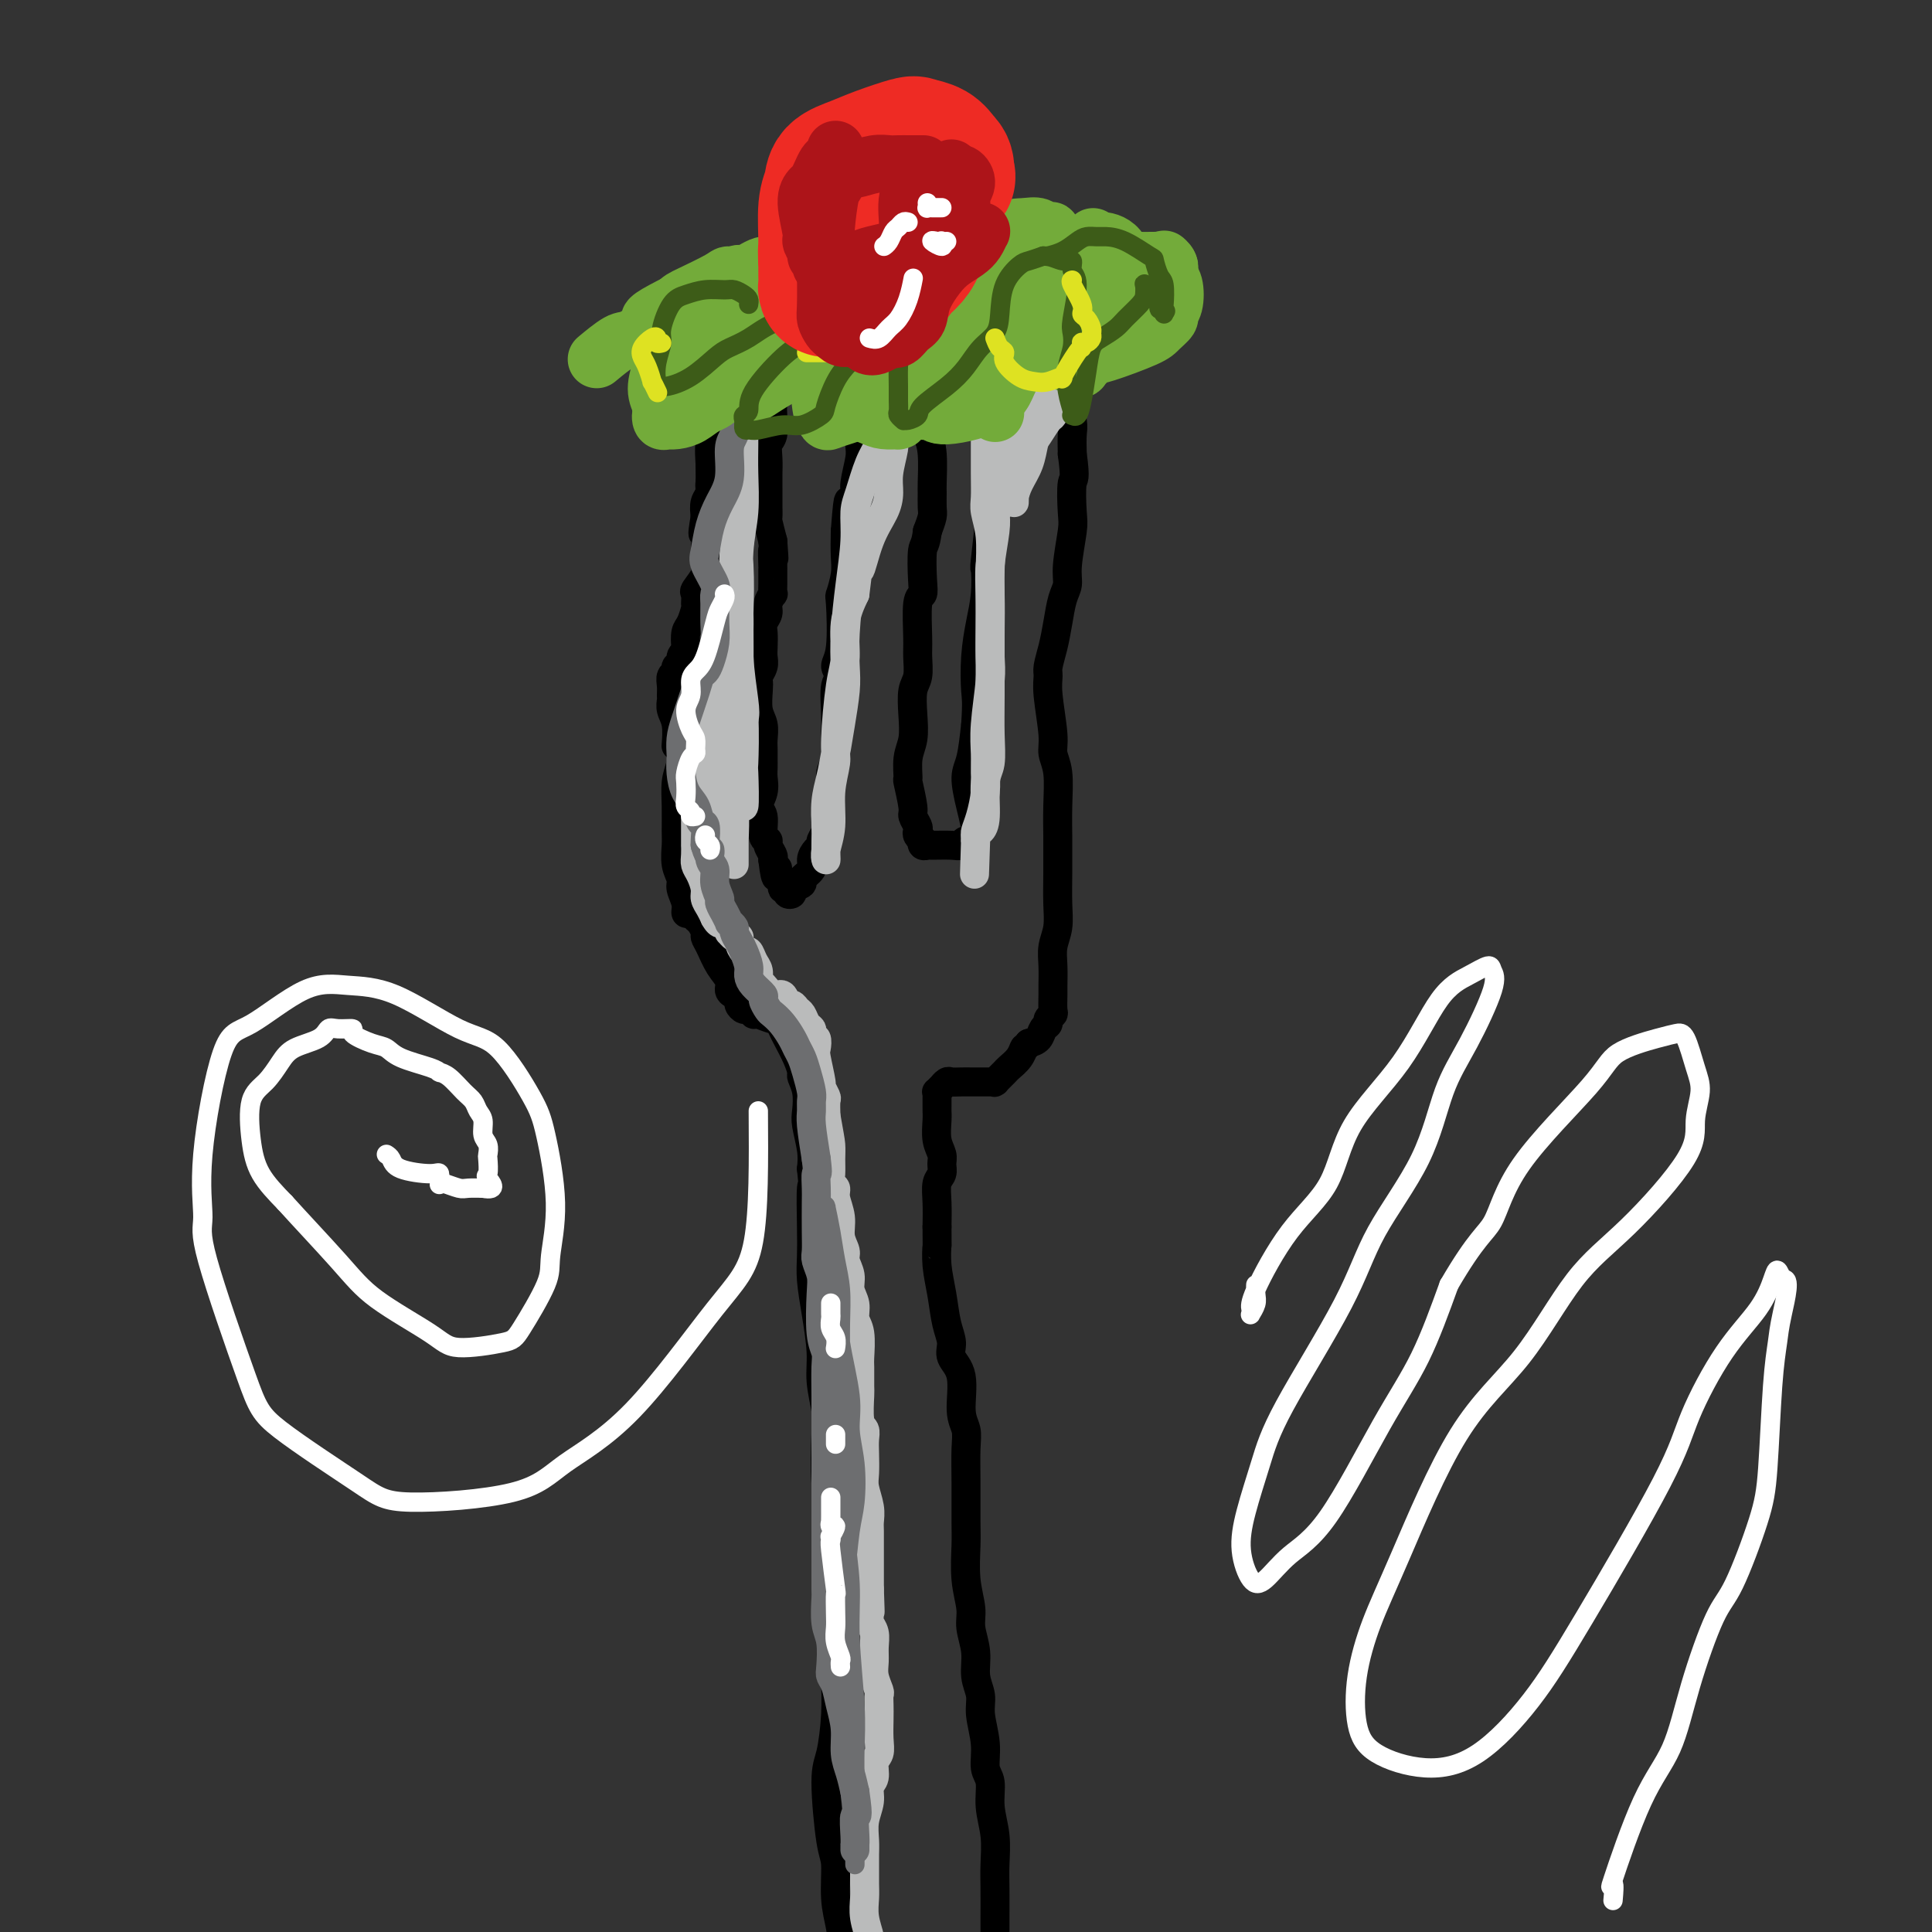 <svg viewBox='0 0 400 400' version='1.1' xmlns='http://www.w3.org/2000/svg' xmlns:xlink='http://www.w3.org/1999/xlink'><rect x="0" y="0" width="400" height="400" fill="#333333" stroke="none"/><g fill='none' stroke='rgb(0,0,0)' stroke-width='6' stroke-linecap='round' stroke-linejoin='round'><path d='M145,189c-0.723,-0.039 -1.447,-0.079 -2,0c-0.553,0.079 -0.937,0.276 -1,0c-0.063,-0.276 0.193,-1.026 0,-2c-0.193,-0.974 -0.836,-2.174 -1,-3c-0.164,-0.826 0.153,-1.280 0,-2c-0.153,-0.720 -0.774,-1.708 -1,-3c-0.226,-1.292 -0.058,-2.888 0,-4c0.058,-1.112 0.005,-1.738 0,-3c-0.005,-1.262 0.037,-3.159 0,-5c-0.037,-1.841 -0.153,-3.626 0,-5c0.153,-1.374 0.573,-2.335 1,-4c0.427,-1.665 0.859,-4.032 1,-6c0.141,-1.968 -0.008,-3.538 0,-5c0.008,-1.462 0.173,-2.817 1,-4c0.827,-1.183 2.316,-2.193 3,-3c0.684,-0.807 0.561,-1.409 1,-2c0.439,-0.591 1.438,-1.170 2,-2c0.562,-0.830 0.686,-1.910 1,-3c0.314,-1.090 0.816,-2.190 1,-3c0.184,-0.810 0.049,-1.328 0,-2c-0.049,-0.672 -0.012,-1.496 0,-2c0.012,-0.504 0.000,-0.688 0,-1c-0.000,-0.312 0.011,-0.752 0,-1c-0.011,-0.248 -0.044,-0.305 0,-1c0.044,-0.695 0.166,-2.026 0,-3c-0.166,-0.974 -0.619,-1.589 -1,-3c-0.381,-1.411 -0.691,-3.618 -1,-5c-0.309,-1.382 -0.619,-1.937 -1,-3c-0.381,-1.063 -0.833,-2.632 -1,-4c-0.167,-1.368 -0.048,-2.534 0,-4c0.048,-1.466 0.024,-3.233 0,-5'/><path d='M147,96c-0.420,-6.243 0.531,-4.852 1,-5c0.469,-0.148 0.455,-1.837 1,-3c0.545,-1.163 1.648,-1.802 2,-3c0.352,-1.198 -0.046,-2.956 0,-4c0.046,-1.044 0.538,-1.375 1,-2c0.462,-0.625 0.895,-1.544 1,-2c0.105,-0.456 -0.116,-0.448 0,-1c0.116,-0.552 0.570,-1.665 1,-2c0.430,-0.335 0.837,0.106 1,0c0.163,-0.106 0.081,-0.761 0,-1c-0.081,-0.239 -0.163,-0.063 0,0c0.163,0.063 0.569,0.013 1,0c0.431,-0.013 0.885,0.012 1,0c0.115,-0.012 -0.109,-0.060 0,0c0.109,0.060 0.551,0.229 1,1c0.449,0.771 0.905,2.144 1,3c0.095,0.856 -0.170,1.196 0,2c0.170,0.804 0.774,2.073 1,3c0.226,0.927 0.075,1.511 0,2c-0.075,0.489 -0.073,0.882 0,2c0.073,1.118 0.216,2.961 0,4c-0.216,1.039 -0.790,1.275 -1,2c-0.210,0.725 -0.056,1.940 0,3c0.056,1.060 0.015,1.967 0,3c-0.015,1.033 -0.004,2.193 0,3c0.004,0.807 0.000,1.261 0,2c-0.000,0.739 0.003,1.764 0,2c-0.003,0.236 -0.011,-0.318 0,0c0.011,0.318 0.041,1.509 0,2c-0.041,0.491 -0.155,0.283 0,1c0.155,0.717 0.577,2.358 1,4'/><path d='M160,112c0.464,6.310 0.124,2.585 0,2c-0.124,-0.585 -0.032,1.971 0,3c0.032,1.029 0.005,0.530 0,1c-0.005,0.470 0.014,1.907 0,3c-0.014,1.093 -0.060,1.840 0,2c0.060,0.160 0.226,-0.268 0,0c-0.226,0.268 -0.845,1.230 -1,2c-0.155,0.770 0.154,1.347 0,2c-0.154,0.653 -0.772,1.382 -1,2c-0.228,0.618 -0.065,1.125 0,2c0.065,0.875 0.031,2.118 0,3c-0.031,0.882 -0.061,1.403 0,2c0.061,0.597 0.211,1.269 0,2c-0.211,0.731 -0.785,1.521 -1,2c-0.215,0.479 -0.072,0.646 0,1c0.072,0.354 0.072,0.896 0,2c-0.072,1.104 -0.215,2.771 0,4c0.215,1.229 0.790,2.020 1,3c0.210,0.980 0.056,2.149 0,3c-0.056,0.851 -0.014,1.385 0,2c0.014,0.615 -0.001,1.310 0,2c0.001,0.690 0.018,1.376 0,2c-0.018,0.624 -0.073,1.187 0,2c0.073,0.813 0.272,1.878 0,3c-0.272,1.122 -1.016,2.303 -1,3c0.016,0.697 0.793,0.911 1,2c0.207,1.089 -0.154,3.051 0,4c0.154,0.949 0.825,0.883 1,1c0.175,0.117 -0.145,0.416 0,1c0.145,0.584 0.756,1.453 1,2c0.244,0.547 0.122,0.774 0,1'/><path d='M160,178c0.708,6.123 0.978,2.932 1,2c0.022,-0.932 -0.206,0.395 0,1c0.206,0.605 0.844,0.489 1,1c0.156,0.511 -0.171,1.651 0,2c0.171,0.349 0.838,-0.092 1,0c0.162,0.092 -0.183,0.716 0,1c0.183,0.284 0.894,0.228 1,0c0.106,-0.228 -0.393,-0.627 0,-1c0.393,-0.373 1.677,-0.719 2,-1c0.323,-0.281 -0.316,-0.495 0,-1c0.316,-0.505 1.586,-1.300 2,-2c0.414,-0.700 -0.029,-1.304 0,-2c0.029,-0.696 0.528,-1.485 1,-2c0.472,-0.515 0.915,-0.757 1,-1c0.085,-0.243 -0.188,-0.487 0,-1c0.188,-0.513 0.839,-1.294 1,-2c0.161,-0.706 -0.167,-1.335 0,-3c0.167,-1.665 0.830,-4.364 1,-6c0.170,-1.636 -0.152,-2.207 0,-3c0.152,-0.793 0.778,-1.808 1,-3c0.222,-1.192 0.041,-2.560 0,-4c-0.041,-1.440 0.059,-2.952 0,-5c-0.059,-2.048 -0.278,-4.630 0,-6c0.278,-1.370 1.054,-1.527 1,-2c-0.054,-0.473 -0.939,-1.263 -1,-2c-0.061,-0.737 0.702,-1.420 1,-4c0.298,-2.580 0.132,-7.056 0,-9c-0.132,-1.944 -0.231,-1.356 0,-2c0.231,-0.644 0.793,-2.519 1,-4c0.207,-1.481 0.059,-2.566 0,-4c-0.059,-1.434 -0.030,-3.217 0,-5'/><path d='M175,110c0.780,-10.345 0.731,-5.207 1,-4c0.269,1.207 0.857,-1.519 1,-3c0.143,-1.481 -0.159,-1.719 0,-3c0.159,-1.281 0.778,-3.605 1,-5c0.222,-1.395 0.049,-1.861 0,-3c-0.049,-1.139 0.028,-2.952 0,-4c-0.028,-1.048 -0.162,-1.330 0,-2c0.162,-0.670 0.621,-1.728 1,-3c0.379,-1.272 0.680,-2.758 1,-4c0.320,-1.242 0.659,-2.241 1,-3c0.341,-0.759 0.682,-1.279 1,-2c0.318,-0.721 0.611,-1.644 1,-2c0.389,-0.356 0.874,-0.144 1,0c0.126,0.144 -0.107,0.220 0,0c0.107,-0.220 0.553,-0.735 1,-1c0.447,-0.265 0.894,-0.279 1,0c0.106,0.279 -0.130,0.851 0,1c0.130,0.149 0.626,-0.124 1,0c0.374,0.124 0.626,0.644 1,1c0.374,0.356 0.870,0.549 1,1c0.130,0.451 -0.106,1.159 0,2c0.106,0.841 0.554,1.814 1,3c0.446,1.186 0.890,2.584 1,4c0.110,1.416 -0.114,2.850 0,4c0.114,1.150 0.566,2.017 1,3c0.434,0.983 0.849,2.083 1,4c0.151,1.917 0.038,4.652 0,6c-0.038,1.348 0.000,1.310 0,2c-0.000,0.690 -0.039,2.109 0,3c0.039,0.891 0.154,1.255 0,2c-0.154,0.745 -0.577,1.873 -1,3'/><path d='M192,110c-0.377,3.064 -0.819,2.725 -1,4c-0.181,1.275 -0.101,4.164 0,6c0.101,1.836 0.224,2.621 0,3c-0.224,0.379 -0.796,0.354 -1,2c-0.204,1.646 -0.041,4.963 0,7c0.041,2.037 -0.041,2.792 0,4c0.041,1.208 0.203,2.867 0,4c-0.203,1.133 -0.772,1.741 -1,3c-0.228,1.259 -0.115,3.170 0,5c0.115,1.830 0.231,3.579 0,5c-0.231,1.421 -0.809,2.512 -1,4c-0.191,1.488 0.005,3.372 0,4c-0.005,0.628 -0.211,-0.000 0,1c0.211,1.000 0.840,3.630 1,5c0.160,1.370 -0.150,1.481 0,2c0.150,0.519 0.758,1.444 1,2c0.242,0.556 0.116,0.741 0,1c-0.116,0.259 -0.224,0.591 0,1c0.224,0.409 0.778,0.894 1,1c0.222,0.106 0.111,-0.168 0,0c-0.111,0.168 -0.223,0.778 0,1c0.223,0.222 0.779,0.055 1,0c0.221,-0.055 0.106,0.000 1,0c0.894,-0.000 2.797,-0.056 4,0c1.203,0.056 1.705,0.223 2,0c0.295,-0.223 0.383,-0.836 1,-1c0.617,-0.164 1.762,0.122 2,-1c0.238,-1.122 -0.431,-3.651 -1,-6c-0.569,-2.349 -1.038,-4.517 -1,-6c0.038,-1.483 0.582,-2.281 1,-4c0.418,-1.719 0.709,-4.360 1,-7'/><path d='M202,150c0.321,-4.967 0.125,-5.385 0,-7c-0.125,-1.615 -0.178,-4.427 0,-7c0.178,-2.573 0.588,-4.907 1,-7c0.412,-2.093 0.827,-3.947 1,-6c0.173,-2.053 0.103,-4.306 0,-5c-0.103,-0.694 -0.239,0.172 0,-2c0.239,-2.172 0.852,-7.383 1,-10c0.148,-2.617 -0.170,-2.642 0,-4c0.170,-1.358 0.829,-4.051 1,-6c0.171,-1.949 -0.147,-3.154 0,-5c0.147,-1.846 0.759,-4.332 1,-6c0.241,-1.668 0.110,-2.516 0,-4c-0.110,-1.484 -0.199,-3.602 0,-5c0.199,-1.398 0.685,-2.075 1,-3c0.315,-0.925 0.459,-2.097 1,-3c0.541,-0.903 1.480,-1.538 2,-2c0.520,-0.462 0.622,-0.751 1,-1c0.378,-0.249 1.033,-0.456 2,-1c0.967,-0.544 2.245,-1.423 3,-2c0.755,-0.577 0.986,-0.852 1,-1c0.014,-0.148 -0.188,-0.170 0,0c0.188,0.170 0.767,0.533 1,1c0.233,0.467 0.119,1.037 0,2c-0.119,0.963 -0.243,2.320 0,3c0.243,0.680 0.854,0.682 1,1c0.146,0.318 -0.171,0.951 0,2c0.171,1.049 0.830,2.513 1,4c0.170,1.487 -0.150,2.996 0,5c0.150,2.004 0.771,4.501 1,6c0.229,1.499 0.065,2.000 0,3c-0.065,1.000 -0.033,2.500 0,4'/><path d='M222,94c0.778,5.674 0.223,4.861 0,6c-0.223,1.139 -0.115,4.232 0,6c0.115,1.768 0.238,2.212 0,4c-0.238,1.788 -0.837,4.921 -1,7c-0.163,2.079 0.110,3.103 0,4c-0.110,0.897 -0.604,1.668 -1,3c-0.396,1.332 -0.696,3.226 -1,5c-0.304,1.774 -0.613,3.426 -1,5c-0.387,1.574 -0.851,3.068 -1,4c-0.149,0.932 0.016,1.303 0,2c-0.016,0.697 -0.215,1.721 0,4c0.215,2.279 0.842,5.815 1,8c0.158,2.185 -0.154,3.020 0,4c0.154,0.980 0.773,2.105 1,4c0.227,1.895 0.060,4.561 0,7c-0.060,2.439 -0.015,4.651 0,6c0.015,1.349 0.000,1.834 0,3c-0.000,1.166 0.014,3.014 0,5c-0.014,1.986 -0.056,4.112 0,6c0.056,1.888 0.211,3.540 0,5c-0.211,1.460 -0.789,2.727 -1,4c-0.211,1.273 -0.055,2.550 0,4c0.055,1.450 0.011,3.071 0,4c-0.011,0.929 0.012,1.166 0,2c-0.012,0.834 -0.059,2.264 0,3c0.059,0.736 0.224,0.778 0,1c-0.224,0.222 -0.836,0.623 -1,1c-0.164,0.377 0.121,0.730 0,1c-0.121,0.270 -0.648,0.457 -1,1c-0.352,0.543 -0.529,1.441 -1,2c-0.471,0.559 -1.235,0.780 -2,1'/><path d='M213,216c-0.969,1.217 -0.891,0.761 -1,1c-0.109,0.239 -0.407,1.173 -1,2c-0.593,0.827 -1.483,1.546 -2,2c-0.517,0.454 -0.661,0.644 -1,1c-0.339,0.356 -0.875,0.880 -1,1c-0.125,0.120 0.159,-0.164 0,0c-0.159,0.164 -0.763,0.776 -1,1c-0.237,0.224 -0.109,0.060 0,0c0.109,-0.060 0.199,-0.016 0,0c-0.199,0.016 -0.686,0.004 -1,0c-0.314,-0.004 -0.455,-0.001 -1,0c-0.545,0.001 -1.494,-0.001 -2,0c-0.506,0.001 -0.571,0.004 -1,0c-0.429,-0.004 -1.224,-0.016 -2,0c-0.776,0.016 -1.532,0.061 -2,0c-0.468,-0.061 -0.647,-0.227 -1,0c-0.353,0.227 -0.879,0.847 -1,1c-0.121,0.153 0.164,-0.163 0,0c-0.164,0.163 -0.776,0.803 -1,1c-0.224,0.197 -0.060,-0.048 0,0c0.060,0.048 0.015,0.389 0,1c-0.015,0.611 -0.000,1.490 0,2c0.000,0.510 -0.014,0.650 0,1c0.014,0.350 0.057,0.909 0,2c-0.057,1.091 -0.215,2.714 0,4c0.215,1.286 0.804,2.237 1,3c0.196,0.763 0.000,1.340 0,2c-0.000,0.660 0.196,1.404 0,2c-0.196,0.596 -0.783,1.045 -1,2c-0.217,0.955 -0.062,2.416 0,4c0.062,1.584 0.031,3.292 0,5'/><path d='M194,254c0.013,5.070 0.046,3.746 0,4c-0.046,0.254 -0.172,2.087 0,4c0.172,1.913 0.642,3.905 1,6c0.358,2.095 0.603,4.294 1,6c0.397,1.706 0.947,2.921 1,4c0.053,1.079 -0.392,2.022 0,3c0.392,0.978 1.622,1.990 2,4c0.378,2.010 -0.095,5.017 0,7c0.095,1.983 0.758,2.944 1,4c0.242,1.056 0.064,2.209 0,4c-0.064,1.791 -0.013,4.219 0,7c0.013,2.781 -0.012,5.915 0,8c0.012,2.085 0.060,3.119 0,5c-0.060,1.881 -0.227,4.607 0,7c0.227,2.393 0.850,4.454 1,6c0.150,1.546 -0.171,2.578 0,4c0.171,1.422 0.834,3.232 1,5c0.166,1.768 -0.167,3.492 0,5c0.167,1.508 0.833,2.800 1,4c0.167,1.200 -0.167,2.307 0,4c0.167,1.693 0.833,3.970 1,6c0.167,2.030 -0.165,3.813 0,5c0.165,1.187 0.829,1.778 1,3c0.171,1.222 -0.150,3.075 0,5c0.150,1.925 0.772,3.923 1,6c0.228,2.077 0.061,4.235 0,6c-0.061,1.765 -0.016,3.139 0,5c0.016,1.861 0.004,4.210 0,6c-0.004,1.790 -0.001,3.020 0,5c0.001,1.980 0.000,4.708 0,7c-0.000,2.292 -0.000,4.146 0,6'/><path d='M206,415c1.171,19.131 1.098,7.459 1,4c-0.098,-3.459 -0.221,1.297 0,4c0.221,2.703 0.788,3.355 1,5c0.212,1.645 0.071,4.283 0,6c-0.071,1.717 -0.070,2.512 0,3c0.070,0.488 0.211,0.670 0,1c-0.211,0.330 -0.775,0.809 -1,1c-0.225,0.191 -0.113,0.096 0,0'/><path d='M143,188c0.417,-0.087 0.834,-0.174 1,0c0.166,0.174 0.082,0.610 0,1c-0.082,0.390 -0.163,0.736 0,1c0.163,0.264 0.571,0.447 1,1c0.429,0.553 0.879,1.474 1,2c0.121,0.526 -0.088,0.655 0,1c0.088,0.345 0.471,0.904 1,2c0.529,1.096 1.203,2.727 2,4c0.797,1.273 1.715,2.186 2,3c0.285,0.814 -0.064,1.529 0,2c0.064,0.471 0.542,0.700 1,1c0.458,0.300 0.897,0.673 1,1c0.103,0.327 -0.129,0.608 0,1c0.129,0.392 0.620,0.894 1,1c0.380,0.106 0.651,-0.183 1,0c0.349,0.183 0.776,0.840 1,1c0.224,0.160 0.244,-0.177 1,0c0.756,0.177 2.247,0.869 3,1c0.753,0.131 0.766,-0.297 1,0c0.234,0.297 0.689,1.321 1,2c0.311,0.679 0.479,1.013 1,2c0.521,0.987 1.394,2.628 2,4c0.606,1.372 0.946,2.476 1,3c0.054,0.524 -0.178,0.468 0,1c0.178,0.532 0.766,1.654 1,3c0.234,1.346 0.114,2.918 0,4c-0.114,1.082 -0.223,1.676 0,3c0.223,1.324 0.778,3.378 1,5c0.222,1.622 0.111,2.811 0,4'/><path d='M168,242c0.465,4.060 0.127,2.711 0,4c-0.127,1.289 -0.044,5.215 0,8c0.044,2.785 0.049,4.430 0,6c-0.049,1.570 -0.153,3.064 0,5c0.153,1.936 0.563,4.315 1,7c0.437,2.685 0.901,5.678 1,8c0.099,2.322 -0.165,3.974 0,6c0.165,2.026 0.761,4.425 1,6c0.239,1.575 0.120,2.327 0,5c-0.120,2.673 -0.242,7.268 0,10c0.242,2.732 0.850,3.602 1,5c0.150,1.398 -0.156,3.323 0,6c0.156,2.677 0.775,6.106 1,8c0.225,1.894 0.058,2.254 0,5c-0.058,2.746 -0.006,7.878 0,11c0.006,3.122 -0.034,4.233 0,6c0.034,1.767 0.143,4.188 0,7c-0.143,2.812 -0.537,6.015 -1,8c-0.463,1.985 -0.997,2.753 -1,6c-0.003,3.247 0.523,8.973 1,12c0.477,3.027 0.906,3.354 1,5c0.094,1.646 -0.146,4.611 0,7c0.146,2.389 0.679,4.203 1,6c0.321,1.797 0.429,3.578 1,5c0.571,1.422 1.605,2.485 2,4c0.395,1.515 0.151,3.483 0,5c-0.151,1.517 -0.209,2.583 0,4c0.209,1.417 0.685,3.184 1,5c0.315,1.816 0.469,3.681 1,6c0.531,2.319 1.437,5.091 2,7c0.563,1.909 0.781,2.954 1,4'/><path d='M182,439c2.106,11.476 1.871,5.166 2,3c0.129,-2.166 0.622,-0.189 1,1c0.378,1.189 0.640,1.589 1,2c0.360,0.411 0.817,0.832 1,1c0.183,0.168 0.091,0.084 0,0'/></g>
<g fill='none' stroke='rgb(186,187,187)' stroke-width='6' stroke-linecap='round' stroke-linejoin='round'><path d='M152,117c0.423,-1.484 0.845,-2.968 1,-4c0.155,-1.032 0.041,-1.611 0,-2c-0.041,-0.389 -0.011,-0.586 0,-1c0.011,-0.414 0.003,-1.043 0,-2c-0.003,-0.957 0.000,-2.241 0,-3c-0.000,-0.759 -0.004,-0.994 0,-2c0.004,-1.006 0.015,-2.785 0,-4c-0.015,-1.215 -0.055,-1.868 0,-3c0.055,-1.132 0.207,-2.745 0,-3c-0.207,-0.255 -0.772,0.846 -1,1c-0.228,0.154 -0.118,-0.639 0,0c0.118,0.639 0.246,2.709 0,5c-0.246,2.291 -0.865,4.803 -1,6c-0.135,1.197 0.215,1.079 0,4c-0.215,2.921 -0.996,8.883 -1,13c-0.004,4.117 0.769,6.390 1,9c0.231,2.610 -0.078,5.555 0,8c0.078,2.445 0.544,4.388 1,6c0.456,1.612 0.903,2.892 1,4c0.097,1.108 -0.155,2.044 0,2c0.155,-0.044 0.718,-1.067 1,-2c0.282,-0.933 0.282,-1.776 0,-4c-0.282,-2.224 -0.846,-5.827 -1,-9c-0.154,-3.173 0.102,-5.914 0,-9c-0.102,-3.086 -0.563,-6.515 -1,-10c-0.437,-3.485 -0.849,-7.026 -1,-10c-0.151,-2.974 -0.040,-5.383 0,-8c0.040,-2.617 0.011,-5.444 0,-7c-0.011,-1.556 -0.003,-1.842 0,-2c0.003,-0.158 0.001,-0.188 0,0c-0.001,0.188 -0.000,0.594 0,1'/><path d='M151,91c-0.354,-8.588 -0.239,-1.059 0,4c0.239,5.059 0.604,7.649 1,11c0.396,3.351 0.824,7.464 1,11c0.176,3.536 0.099,6.494 0,10c-0.099,3.506 -0.222,7.559 0,11c0.222,3.441 0.788,6.269 1,10c0.212,3.731 0.071,8.366 0,10c-0.071,1.634 -0.072,0.266 0,2c0.072,1.734 0.215,6.571 0,7c-0.215,0.429 -0.789,-3.549 -1,-5c-0.211,-1.451 -0.057,-0.374 0,-2c0.057,-1.626 0.019,-5.954 0,-7c-0.019,-1.046 -0.019,1.191 0,-3c0.019,-4.191 0.058,-14.808 0,-22c-0.058,-7.192 -0.212,-10.958 0,-14c0.212,-3.042 0.789,-5.359 1,-8c0.211,-2.641 0.057,-5.607 0,-8c-0.057,-2.393 -0.015,-4.213 0,-6c0.015,-1.787 0.005,-3.542 0,-5c-0.005,-1.458 -0.005,-2.620 0,-3c0.005,-0.380 0.017,0.021 0,-1c-0.017,-1.021 -0.061,-3.463 0,-4c0.061,-0.537 0.228,0.833 0,2c-0.228,1.167 -0.849,2.131 -1,3c-0.151,0.869 0.169,1.644 0,4c-0.169,2.356 -0.827,6.294 -1,9c-0.173,2.706 0.139,4.179 0,10c-0.139,5.821 -0.730,15.990 -1,22c-0.270,6.010 -0.220,7.860 0,11c0.220,3.140 0.610,7.570 1,12'/><path d='M152,152c-0.309,12.573 -0.083,7.507 0,7c0.083,-0.507 0.022,3.546 0,7c-0.022,3.454 -0.006,6.311 0,8c0.006,1.689 0.001,2.212 0,3c-0.001,0.788 0.001,1.842 0,2c-0.001,0.158 -0.004,-0.578 0,-1c0.004,-0.422 0.015,-0.528 0,-1c-0.015,-0.472 -0.056,-1.308 0,-3c0.056,-1.692 0.210,-4.238 0,-7c-0.210,-2.762 -0.785,-5.738 -1,-9c-0.215,-3.262 -0.072,-6.809 0,-13c0.072,-6.191 0.072,-15.024 0,-20c-0.072,-4.976 -0.214,-6.093 0,-8c0.214,-1.907 0.786,-4.602 1,-6c0.214,-1.398 0.071,-1.500 0,-2c-0.071,-0.500 -0.071,-1.400 0,-1c0.071,0.400 0.211,2.100 0,4c-0.211,1.900 -0.775,4.001 -1,6c-0.225,1.999 -0.113,3.897 0,6c0.113,2.103 0.226,4.410 0,8c-0.226,3.590 -0.793,8.464 -1,12c-0.207,3.536 -0.056,5.734 0,8c0.056,2.266 0.016,4.601 0,6c-0.016,1.399 -0.008,1.863 0,4c0.008,2.137 0.016,5.948 0,8c-0.016,2.052 -0.056,2.345 0,3c0.056,0.655 0.208,1.673 0,2c-0.208,0.327 -0.778,-0.036 -1,0c-0.222,0.036 -0.098,0.471 0,1c0.098,0.529 0.171,1.151 0,1c-0.171,-0.151 -0.585,-1.076 -1,-2'/><path d='M148,175c-0.652,9.972 -0.281,1.401 0,-3c0.281,-4.401 0.471,-4.633 0,-6c-0.471,-1.367 -1.604,-3.868 -2,-6c-0.396,-2.132 -0.053,-3.897 0,-6c0.053,-2.103 -0.182,-4.546 0,-7c0.182,-2.454 0.781,-4.918 1,-6c0.219,-1.082 0.060,-0.783 0,-1c-0.060,-0.217 -0.019,-0.949 0,-1c0.019,-0.051 0.016,0.581 0,1c-0.016,0.419 -0.047,0.625 0,1c0.047,0.375 0.170,0.918 0,2c-0.170,1.082 -0.634,2.701 -1,5c-0.366,2.299 -0.634,5.277 -1,7c-0.366,1.723 -0.830,2.190 -1,3c-0.170,0.810 -0.046,1.961 0,3c0.046,1.039 0.012,1.966 0,3c-0.012,1.034 -0.003,2.176 0,3c0.003,0.824 0.001,1.329 0,2c-0.001,0.671 -0.000,1.508 0,2c0.000,0.492 0.000,0.638 0,1c-0.000,0.362 0.000,0.940 0,1c-0.000,0.060 -0.001,-0.398 0,0c0.001,0.398 0.003,1.653 0,2c-0.003,0.347 -0.011,-0.213 0,0c0.011,0.213 0.041,1.198 0,2c-0.041,0.802 -0.152,1.422 0,2c0.152,0.578 0.565,1.113 1,2c0.435,0.887 0.890,2.124 1,3c0.110,0.876 -0.124,1.390 0,2c0.124,0.610 0.607,1.317 1,2c0.393,0.683 0.697,1.341 1,2'/><path d='M148,190c1.012,1.885 1.542,1.097 2,1c0.458,-0.097 0.845,0.495 1,1c0.155,0.505 0.079,0.921 0,1c-0.079,0.079 -0.162,-0.181 0,0c0.162,0.181 0.568,0.803 1,1c0.432,0.197 0.889,-0.032 1,0c0.111,0.032 -0.124,0.326 0,1c0.124,0.674 0.607,1.729 1,2c0.393,0.271 0.696,-0.241 1,0c0.304,0.241 0.609,1.236 1,2c0.391,0.764 0.868,1.299 1,2c0.132,0.701 -0.081,1.569 0,2c0.081,0.431 0.455,0.426 1,1c0.545,0.574 1.259,1.726 2,2c0.741,0.274 1.508,-0.331 2,0c0.492,0.331 0.709,1.598 1,2c0.291,0.402 0.656,-0.061 1,0c0.344,0.061 0.667,0.646 1,1c0.333,0.354 0.677,0.477 1,1c0.323,0.523 0.626,1.445 1,2c0.374,0.555 0.818,0.744 1,1c0.182,0.256 0.100,0.579 0,1c-0.100,0.421 -0.219,0.940 0,1c0.219,0.060 0.776,-0.340 1,0c0.224,0.340 0.116,1.419 0,2c-0.116,0.581 -0.241,0.665 0,2c0.241,1.335 0.849,3.921 1,5c0.151,1.079 -0.155,0.650 0,1c0.155,0.350 0.773,1.479 1,2c0.227,0.521 0.065,0.435 0,1c-0.065,0.565 -0.032,1.783 0,3'/><path d='M171,231c0.692,4.002 0.921,5.008 1,6c0.079,0.992 0.006,1.969 0,3c-0.006,1.031 0.055,2.116 0,3c-0.055,0.884 -0.226,1.566 0,2c0.226,0.434 0.849,0.620 1,1c0.151,0.380 -0.171,0.954 0,2c0.171,1.046 0.834,2.562 1,4c0.166,1.438 -0.167,2.797 0,4c0.167,1.203 0.833,2.250 1,3c0.167,0.750 -0.167,1.201 0,2c0.167,0.799 0.833,1.944 1,3c0.167,1.056 -0.166,2.024 0,3c0.166,0.976 0.829,1.960 1,3c0.171,1.040 -0.150,2.135 0,3c0.150,0.865 0.773,1.499 1,3c0.227,1.501 0.060,3.869 0,5c-0.060,1.131 -0.012,1.023 0,2c0.012,0.977 -0.011,3.038 0,4c0.011,0.962 0.055,0.826 0,2c-0.055,1.174 -0.211,3.658 0,5c0.211,1.342 0.788,1.541 1,2c0.212,0.459 0.061,1.179 0,2c-0.061,0.821 -0.030,1.743 0,3c0.030,1.257 0.061,2.849 0,4c-0.061,1.151 -0.212,1.861 0,3c0.212,1.139 0.789,2.706 1,4c0.211,1.294 0.057,2.316 0,3c-0.057,0.684 -0.015,1.029 0,2c0.015,0.971 0.004,2.569 0,4c-0.004,1.431 -0.001,2.695 0,4c0.001,1.305 0.001,2.653 0,4'/><path d='M180,329c0.305,8.497 0.068,3.238 0,2c-0.068,-1.238 0.035,1.544 0,3c-0.035,1.456 -0.206,1.586 0,2c0.206,0.414 0.791,1.113 1,2c0.209,0.887 0.042,1.963 0,3c-0.042,1.037 0.041,2.035 0,3c-0.041,0.965 -0.207,1.899 0,3c0.207,1.101 0.787,2.370 1,3c0.213,0.630 0.058,0.620 0,1c-0.058,0.380 -0.020,1.150 0,2c0.020,0.850 0.020,1.779 0,3c-0.020,1.221 -0.062,2.735 0,4c0.062,1.265 0.228,2.280 0,3c-0.228,0.720 -0.849,1.143 -1,2c-0.151,0.857 0.170,2.148 0,3c-0.170,0.852 -0.830,1.267 -1,2c-0.170,0.733 0.151,1.785 0,3c-0.151,1.215 -0.772,2.594 -1,4c-0.228,1.406 -0.061,2.840 0,4c0.061,1.160 0.015,2.045 0,3c-0.015,0.955 -0.000,1.979 0,3c0.000,1.021 -0.015,2.037 0,3c0.015,0.963 0.061,1.871 0,3c-0.061,1.129 -0.228,2.477 0,4c0.228,1.523 0.849,3.220 1,4c0.151,0.780 -0.170,0.641 0,1c0.170,0.359 0.830,1.215 1,2c0.170,0.785 -0.150,1.499 0,2c0.150,0.501 0.771,0.789 1,2c0.229,1.211 0.065,3.346 0,5c-0.065,1.654 -0.033,2.827 0,4'/><path d='M182,417c0.627,3.357 0.693,1.751 1,2c0.307,0.249 0.853,2.354 1,3c0.147,0.646 -0.105,-0.167 0,0c0.105,0.167 0.567,1.314 1,2c0.433,0.686 0.838,0.910 1,1c0.162,0.090 0.081,0.045 0,0'/><path d='M185,86c0.088,-0.071 0.175,-0.143 0,0c-0.175,0.143 -0.614,0.499 -1,1c-0.386,0.501 -0.720,1.146 -1,2c-0.280,0.854 -0.505,1.915 -1,3c-0.495,1.085 -1.260,2.193 -2,4c-0.740,1.807 -1.456,4.312 -2,6c-0.544,1.688 -0.917,2.559 -1,4c-0.083,1.441 0.122,3.453 0,6c-0.122,2.547 -0.572,5.628 -1,9c-0.428,3.372 -0.836,7.034 -1,10c-0.164,2.966 -0.085,5.237 0,7c0.085,1.763 0.177,3.019 0,5c-0.177,1.981 -0.622,4.687 -1,7c-0.378,2.313 -0.690,4.232 -1,6c-0.310,1.768 -0.619,3.384 -1,5c-0.381,1.616 -0.834,3.233 -1,5c-0.166,1.767 -0.046,3.685 0,5c0.046,1.315 0.016,2.028 0,3c-0.016,0.972 -0.020,2.205 0,3c0.020,0.795 0.062,1.153 0,1c-0.062,-0.153 -0.227,-0.817 0,-2c0.227,-1.183 0.848,-2.886 1,-5c0.152,-2.114 -0.165,-4.639 0,-7c0.165,-2.361 0.813,-4.559 1,-6c0.187,-1.441 -0.088,-2.124 0,-5c0.088,-2.876 0.539,-7.946 1,-11c0.461,-3.054 0.932,-4.091 1,-6c0.068,-1.909 -0.266,-4.688 0,-7c0.266,-2.312 1.133,-4.156 2,-6'/><path d='M177,123c1.077,-9.206 0.771,-5.220 1,-5c0.229,0.220 0.993,-3.327 2,-6c1.007,-2.673 2.256,-4.471 3,-6c0.744,-1.529 0.984,-2.790 1,-4c0.016,-1.210 -0.193,-2.370 0,-4c0.193,-1.630 0.788,-3.731 1,-5c0.212,-1.269 0.042,-1.705 0,-2c-0.042,-0.295 0.045,-0.450 0,-1c-0.045,-0.550 -0.223,-1.495 0,-2c0.223,-0.505 0.848,-0.569 1,-1c0.152,-0.431 -0.170,-1.229 0,-2c0.170,-0.771 0.830,-1.513 1,-2c0.170,-0.487 -0.152,-0.717 0,-1c0.152,-0.283 0.776,-0.620 1,-1c0.224,-0.380 0.046,-0.804 0,-1c-0.046,-0.196 0.040,-0.164 0,0c-0.040,0.164 -0.207,0.461 0,1c0.207,0.539 0.787,1.320 1,2c0.213,0.680 0.057,1.260 0,2c-0.057,0.740 -0.016,1.640 0,2c0.016,0.360 0.008,0.180 0,0'/><path d='M206,84c-0.000,-0.342 -0.000,-0.683 0,-1c0.000,-0.317 0.001,-0.608 0,-1c-0.001,-0.392 -0.004,-0.885 0,-1c0.004,-0.115 0.015,0.148 0,0c-0.015,-0.148 -0.056,-0.708 0,-1c0.056,-0.292 0.207,-0.316 0,-1c-0.207,-0.684 -0.774,-2.027 -1,-3c-0.226,-0.973 -0.113,-1.576 0,-2c0.113,-0.424 0.227,-0.669 0,0c-0.227,0.669 -0.793,2.254 -1,4c-0.207,1.746 -0.055,3.654 0,5c0.055,1.346 0.014,2.130 0,3c-0.014,0.870 0.000,1.826 0,4c-0.000,2.174 -0.014,5.567 0,8c0.014,2.433 0.056,3.906 0,5c-0.056,1.094 -0.211,1.809 0,3c0.211,1.191 0.788,2.857 1,5c0.212,2.143 0.058,4.764 0,7c-0.058,2.236 -0.019,4.088 0,6c0.019,1.912 0.019,3.883 0,6c-0.019,2.117 -0.058,4.380 0,6c0.058,1.620 0.212,2.599 0,5c-0.212,2.401 -0.792,6.225 -1,9c-0.208,2.775 -0.045,4.502 0,6c0.045,1.498 -0.026,2.769 0,4c0.026,1.231 0.151,2.423 0,4c-0.151,1.577 -0.579,3.540 -1,5c-0.421,1.460 -0.835,2.417 -1,3c-0.165,0.583 -0.083,0.791 0,1'/><path d='M202,173c-0.467,15.219 -0.135,4.766 0,1c0.135,-3.766 0.074,-0.847 0,0c-0.074,0.847 -0.160,-0.379 0,-1c0.160,-0.621 0.565,-0.639 1,-1c0.435,-0.361 0.901,-1.066 1,-3c0.099,-1.934 -0.170,-5.098 0,-7c0.170,-1.902 0.778,-2.542 1,-4c0.222,-1.458 0.059,-3.734 0,-6c-0.059,-2.266 -0.012,-4.521 0,-8c0.012,-3.479 -0.011,-8.180 0,-12c0.011,-3.820 0.054,-6.757 0,-9c-0.054,-2.243 -0.207,-3.792 0,-6c0.207,-2.208 0.774,-5.073 1,-7c0.226,-1.927 0.112,-2.914 0,-4c-0.112,-1.086 -0.223,-2.272 0,-4c0.223,-1.728 0.781,-3.999 1,-6c0.219,-2.001 0.101,-3.733 0,-5c-0.101,-1.267 -0.183,-2.070 0,-3c0.183,-0.930 0.632,-1.987 1,-3c0.368,-1.013 0.655,-1.983 1,-3c0.345,-1.017 0.748,-2.080 1,-3c0.252,-0.920 0.354,-1.697 1,-3c0.646,-1.303 1.837,-3.131 3,-4c1.163,-0.869 2.298,-0.778 3,-1c0.702,-0.222 0.973,-0.759 1,-1c0.027,-0.241 -0.189,-0.188 0,0c0.189,0.188 0.782,0.512 1,1c0.218,0.488 0.062,1.139 0,2c-0.062,0.861 -0.031,1.930 0,3'/><path d='M219,76c0.295,1.258 0.034,1.902 0,3c-0.034,1.098 0.159,2.649 0,4c-0.159,1.351 -0.672,2.503 -1,3c-0.328,0.497 -0.473,0.338 -1,1c-0.527,0.662 -1.437,2.145 -2,3c-0.563,0.855 -0.778,1.082 -1,2c-0.222,0.918 -0.452,2.527 -1,4c-0.548,1.473 -1.415,2.810 -2,4c-0.585,1.190 -0.889,2.232 -1,3c-0.111,0.768 -0.030,1.263 0,1c0.030,-0.263 0.008,-1.283 0,-2c-0.008,-0.717 -0.002,-1.129 0,-2c0.002,-0.871 0.001,-2.200 0,-4c-0.001,-1.800 -0.000,-4.071 0,-6c0.000,-1.929 0.000,-3.517 0,-4c-0.000,-0.483 -0.000,0.137 0,-1c0.000,-1.137 0.001,-4.033 0,-6c-0.001,-1.967 -0.003,-3.006 0,-4c0.003,-0.994 0.011,-1.944 0,-2c-0.011,-0.056 -0.040,0.780 0,1c0.040,0.220 0.151,-0.178 0,0c-0.151,0.178 -0.562,0.930 -1,2c-0.438,1.070 -0.902,2.457 -1,3c-0.098,0.543 0.170,0.243 0,2c-0.170,1.757 -0.778,5.570 -1,7c-0.222,1.430 -0.060,0.476 0,2c0.060,1.524 0.016,5.526 0,8c-0.016,2.474 -0.005,3.421 0,4c0.005,0.579 0.002,0.789 0,1'/><path d='M207,103c-0.142,3.735 0.003,1.073 0,0c-0.003,-1.073 -0.155,-0.559 0,-1c0.155,-0.441 0.615,-1.839 1,-4c0.385,-2.161 0.694,-5.086 1,-7c0.306,-1.914 0.608,-2.818 1,-4c0.392,-1.182 0.875,-2.641 1,-4c0.125,-1.359 -0.107,-2.617 0,-4c0.107,-1.383 0.555,-2.891 1,-4c0.445,-1.109 0.889,-1.817 1,-2c0.111,-0.183 -0.111,0.161 0,0c0.111,-0.161 0.554,-0.827 1,-1c0.446,-0.173 0.894,0.146 1,0c0.106,-0.146 -0.129,-0.757 0,-1c0.129,-0.243 0.624,-0.119 1,0c0.376,0.119 0.633,0.232 1,0c0.367,-0.232 0.842,-0.809 1,-1c0.158,-0.191 -0.002,0.002 0,0c0.002,-0.002 0.166,-0.200 0,0c-0.166,0.200 -0.661,0.799 -1,1c-0.339,0.201 -0.522,0.004 -1,0c-0.478,-0.004 -1.252,0.184 -2,1c-0.748,0.816 -1.469,2.261 -2,4c-0.531,1.739 -0.871,3.774 -1,5c-0.129,1.226 -0.045,1.644 0,2c0.045,0.356 0.053,0.651 0,1c-0.053,0.349 -0.165,0.753 0,1c0.165,0.247 0.608,0.337 1,0c0.392,-0.337 0.734,-1.101 1,-2c0.266,-0.899 0.456,-1.934 1,-3c0.544,-1.066 1.441,-2.162 2,-3c0.559,-0.838 0.779,-1.419 1,-2'/><path d='M217,75c0.739,-1.385 -0.414,-0.347 -1,0c-0.586,0.347 -0.606,0.002 -1,1c-0.394,0.998 -1.164,3.339 -2,5c-0.836,1.661 -1.740,2.641 -2,4c-0.260,1.359 0.122,3.097 0,4c-0.122,0.903 -0.749,0.972 -1,1c-0.251,0.028 -0.125,0.014 0,0'/></g>
<g fill='none' stroke='rgb(0,0,0)' stroke-width='6' stroke-linecap='round' stroke-linejoin='round'><path d='M155,78c0.000,0.323 0.000,0.645 0,1c-0.000,0.355 -0.000,0.742 0,1c0.000,0.258 0.001,0.385 0,0c-0.001,-0.385 -0.004,-1.284 0,-2c0.004,-0.716 0.015,-1.250 0,-2c-0.015,-0.750 -0.056,-1.718 0,-2c0.056,-0.282 0.207,0.121 0,0c-0.207,-0.121 -0.774,-0.765 -1,-1c-0.226,-0.235 -0.112,-0.060 0,0c0.112,0.060 0.224,0.004 0,0c-0.224,-0.004 -0.782,0.043 -1,0c-0.218,-0.043 -0.097,-0.174 0,0c0.097,0.174 0.171,0.655 0,1c-0.171,0.345 -0.585,0.553 -1,1c-0.415,0.447 -0.829,1.132 -1,2c-0.171,0.868 -0.098,1.919 0,3c0.098,1.081 0.220,2.191 0,3c-0.220,0.809 -0.781,1.316 -1,2c-0.219,0.684 -0.096,1.544 0,2c0.096,0.456 0.165,0.506 0,1c-0.165,0.494 -0.565,1.431 -1,2c-0.435,0.569 -0.905,0.771 -1,2c-0.095,1.229 0.184,3.487 0,5c-0.184,1.513 -0.833,2.282 -1,3c-0.167,0.718 0.147,1.386 0,2c-0.147,0.614 -0.756,1.176 -1,2c-0.244,0.824 -0.122,1.912 0,3'/><path d='M146,107c-0.931,5.431 -0.257,3.007 0,3c0.257,-0.007 0.097,2.403 0,4c-0.097,1.597 -0.131,2.383 0,3c0.131,0.617 0.428,1.067 0,2c-0.428,0.933 -1.582,2.351 -2,3c-0.418,0.649 -0.102,0.529 0,1c0.102,0.471 -0.012,1.534 0,2c0.012,0.466 0.148,0.335 0,1c-0.148,0.665 -0.580,2.127 -1,3c-0.420,0.873 -0.830,1.156 -1,2c-0.170,0.844 -0.102,2.250 0,3c0.102,0.750 0.239,0.845 0,1c-0.239,0.155 -0.852,0.369 -1,1c-0.148,0.631 0.171,1.677 0,2c-0.171,0.323 -0.830,-0.078 -1,0c-0.170,0.078 0.151,0.636 0,1c-0.151,0.364 -0.774,0.534 -1,1c-0.226,0.466 -0.057,1.228 0,2c0.057,0.772 0.001,1.552 0,2c-0.001,0.448 0.052,0.562 0,1c-0.052,0.438 -0.210,1.200 0,2c0.210,0.800 0.787,1.638 1,3c0.213,1.362 0.061,3.246 0,4c-0.061,0.754 -0.030,0.377 0,0'/></g>
<g fill='none' stroke='rgb(109,110,112)' stroke-width='6' stroke-linecap='round' stroke-linejoin='round'><path d='M155,87c0.120,-0.425 0.240,-0.850 0,-1c-0.240,-0.150 -0.839,-0.023 -1,0c-0.161,0.023 0.116,-0.056 0,0c-0.116,0.056 -0.625,0.247 -1,1c-0.375,0.753 -0.615,2.069 -1,3c-0.385,0.931 -0.915,1.478 -1,3c-0.085,1.522 0.277,4.019 0,6c-0.277,1.981 -1.191,3.444 -2,5c-0.809,1.556 -1.513,3.204 -2,5c-0.487,1.796 -0.757,3.739 -1,5c-0.243,1.261 -0.458,1.838 0,3c0.458,1.162 1.587,2.908 2,4c0.413,1.092 0.108,1.532 0,2c-0.108,0.468 -0.018,0.966 0,2c0.018,1.034 -0.037,2.605 0,4c0.037,1.395 0.166,2.615 0,4c-0.166,1.385 -0.625,2.937 -1,4c-0.375,1.063 -0.664,1.638 -1,2c-0.336,0.362 -0.717,0.510 -1,1c-0.283,0.490 -0.468,1.320 -1,3c-0.532,1.680 -1.411,4.209 -2,6c-0.589,1.791 -0.888,2.843 -1,4c-0.112,1.157 -0.037,2.420 0,3c0.037,0.580 0.037,0.478 0,1c-0.037,0.522 -0.111,1.668 0,3c0.111,1.332 0.408,2.851 1,4c0.592,1.149 1.479,1.930 2,3c0.521,1.070 0.676,2.431 1,3c0.324,0.569 0.818,0.345 1,1c0.182,0.655 0.052,2.187 0,3c-0.052,0.813 -0.026,0.906 0,1'/><path d='M146,175c1.018,3.531 1.061,1.360 1,1c-0.061,-0.360 -0.228,1.092 0,2c0.228,0.908 0.850,1.271 1,2c0.150,0.729 -0.171,1.825 0,3c0.171,1.175 0.835,2.428 1,3c0.165,0.572 -0.167,0.464 0,1c0.167,0.536 0.833,1.716 1,2c0.167,0.284 -0.166,-0.328 0,0c0.166,0.328 0.832,1.597 1,2c0.168,0.403 -0.163,-0.059 0,0c0.163,0.059 0.818,0.638 1,1c0.182,0.362 -0.109,0.506 0,1c0.109,0.494 0.619,1.339 1,2c0.381,0.661 0.632,1.137 1,2c0.368,0.863 0.854,2.114 1,3c0.146,0.886 -0.049,1.407 0,2c0.049,0.593 0.341,1.258 1,2c0.659,0.742 1.685,1.563 2,2c0.315,0.437 -0.081,0.491 0,1c0.081,0.509 0.637,1.473 1,2c0.363,0.527 0.531,0.616 1,1c0.469,0.384 1.239,1.063 2,2c0.761,0.937 1.514,2.131 2,3c0.486,0.869 0.704,1.412 1,2c0.296,0.588 0.668,1.221 1,2c0.332,0.779 0.624,1.703 1,3c0.376,1.297 0.836,2.966 1,4c0.164,1.034 0.034,1.432 0,2c-0.034,0.568 0.029,1.307 0,2c-0.029,0.693 -0.151,1.341 0,3c0.151,1.659 0.576,4.330 1,7'/><path d='M169,240c0.464,3.773 0.125,2.706 0,3c-0.125,0.294 -0.034,1.951 0,3c0.034,1.049 0.013,1.492 0,3c-0.013,1.508 -0.017,4.083 0,6c0.017,1.917 0.056,3.178 0,4c-0.056,0.822 -0.207,1.207 0,2c0.207,0.793 0.774,1.994 1,3c0.226,1.006 0.113,1.815 0,4c-0.113,2.185 -0.226,5.744 0,8c0.226,2.256 0.793,3.208 1,4c0.207,0.792 0.056,1.425 0,3c-0.056,1.575 -0.015,4.091 0,6c0.015,1.909 0.004,3.212 0,5c-0.004,1.788 -0.001,4.060 0,6c0.001,1.940 0.000,3.548 0,5c-0.000,1.452 -0.000,2.747 0,4c0.000,1.253 0.000,2.465 0,4c-0.000,1.535 -0.001,3.394 0,5c0.001,1.606 0.004,2.959 0,5c-0.004,2.041 -0.015,4.771 0,6c0.015,1.229 0.056,0.959 0,2c-0.056,1.041 -0.208,3.394 0,5c0.208,1.606 0.776,2.466 1,4c0.224,1.534 0.102,3.742 0,5c-0.102,1.258 -0.186,1.564 0,2c0.186,0.436 0.641,1.001 1,2c0.359,0.999 0.621,2.434 1,4c0.379,1.566 0.875,3.265 1,5c0.125,1.735 -0.120,3.506 0,5c0.120,1.494 0.606,2.713 1,4c0.394,1.287 0.697,2.644 1,4'/><path d='M177,371c0.928,6.338 0.249,4.683 0,5c-0.249,0.317 -0.067,2.607 0,4c0.067,1.393 0.018,1.889 0,2c-0.018,0.111 -0.005,-0.162 0,0c0.005,0.162 0.001,0.761 0,1c-0.001,0.239 -0.001,0.120 0,0'/></g>
<g fill='none' stroke='rgb(109,110,112)' stroke-width='4' stroke-linecap='round' stroke-linejoin='round'><path d='M177,386c0.000,-0.036 0.000,-0.072 0,0c-0.000,0.072 -0.000,0.251 0,-1c0.000,-1.251 0.001,-3.933 0,-6c-0.001,-2.067 -0.004,-3.519 0,-5c0.004,-1.481 0.016,-2.993 0,-5c-0.016,-2.007 -0.061,-4.510 0,-7c0.061,-2.490 0.226,-4.965 0,-9c-0.226,-4.035 -0.845,-9.628 -1,-14c-0.155,-4.372 0.154,-7.522 0,-11c-0.154,-3.478 -0.772,-7.282 -1,-10c-0.228,-2.718 -0.065,-4.348 0,-5c0.065,-0.652 0.033,-0.326 0,0'/><path d='M173,300c-0.113,-1.104 -0.227,-2.207 0,-3c0.227,-0.793 0.794,-1.274 1,-3c0.206,-1.726 0.052,-4.697 0,-7c-0.052,-2.303 -0.003,-3.937 0,-6c0.003,-2.063 -0.042,-4.554 0,-7c0.042,-2.446 0.169,-4.847 0,-7c-0.169,-2.153 -0.634,-4.056 -1,-6c-0.366,-1.944 -0.634,-3.927 -1,-6c-0.366,-2.073 -0.830,-4.234 -1,-5c-0.170,-0.766 -0.048,-0.136 0,0c0.048,0.136 0.020,-0.223 0,0c-0.020,0.223 -0.032,1.029 0,3c0.032,1.971 0.107,5.106 0,7c-0.107,1.894 -0.398,2.545 0,4c0.398,1.455 1.483,3.712 2,6c0.517,2.288 0.465,4.607 1,8c0.535,3.393 1.657,7.859 2,11c0.343,3.141 -0.093,4.957 0,7c0.093,2.043 0.715,4.313 1,7c0.285,2.687 0.234,5.793 0,8c-0.234,2.207 -0.651,3.516 -1,6c-0.349,2.484 -0.629,6.142 -1,8c-0.371,1.858 -0.831,1.916 -1,2c-0.169,0.084 -0.045,0.193 0,0c0.045,-0.193 0.012,-0.689 0,-1c-0.012,-0.311 -0.003,-0.437 0,-2c0.003,-1.563 0.001,-4.562 0,-6c-0.001,-1.438 -0.000,-1.313 0,-2c0.000,-0.687 0.000,-2.185 0,-4c-0.000,-1.815 -0.000,-3.947 0,-6c0.000,-2.053 0.000,-4.026 0,-6'/><path d='M174,300c-0.381,-5.154 -0.834,-5.539 -1,-7c-0.166,-1.461 -0.043,-3.996 0,-6c0.043,-2.004 0.008,-3.475 0,-4c-0.008,-0.525 0.012,-0.102 0,0c-0.012,0.102 -0.055,-0.117 0,0c0.055,0.117 0.207,0.570 0,1c-0.207,0.430 -0.773,0.837 -1,1c-0.227,0.163 -0.113,0.081 0,0'/></g>
<g fill='none' stroke='rgb(255,255,255)' stroke-width='4' stroke-linecap='round' stroke-linejoin='round'><path d='M174,345c0.008,0.102 0.016,0.204 0,0c-0.016,-0.204 -0.057,-0.713 0,-1c0.057,-0.287 0.211,-0.352 0,-1c-0.211,-0.648 -0.788,-1.879 -1,-3c-0.212,-1.121 -0.061,-2.133 0,-3c0.061,-0.867 0.030,-1.590 0,-3c-0.030,-1.410 -0.060,-3.506 0,-4c0.060,-0.494 0.211,0.616 0,-1c-0.211,-1.616 -0.784,-5.957 -1,-8c-0.216,-2.043 -0.076,-1.786 0,-2c0.076,-0.214 0.087,-0.898 0,-1c-0.087,-0.102 -0.272,0.380 0,0c0.272,-0.380 1.001,-1.621 1,-2c-0.001,-0.379 -0.732,0.104 -1,0c-0.268,-0.104 -0.072,-0.797 0,-1c0.072,-0.203 0.019,0.083 0,0c-0.019,-0.083 -0.005,-0.534 0,-1c0.005,-0.466 0.001,-0.948 0,-1c-0.001,-0.052 -0.000,0.326 0,0c0.000,-0.326 0.000,-1.357 0,-2c-0.000,-0.643 -0.000,-0.898 0,-1c0.000,-0.102 0.000,-0.051 0,0'/><path d='M173,299c0.000,-0.452 0.000,-0.905 0,-1c0.000,-0.095 0.000,0.167 0,0c0.000,-0.167 0.000,-0.762 0,-1c0.000,-0.238 0.000,-0.119 0,0'/><path d='M173,279c-0.030,0.181 -0.061,0.362 0,0c0.061,-0.362 0.212,-1.267 0,-2c-0.212,-0.733 -0.789,-1.293 -1,-2c-0.211,-0.707 -0.057,-1.561 0,-2c0.057,-0.439 0.015,-0.464 0,-1c-0.015,-0.536 -0.004,-1.582 0,-2c0.004,-0.418 0.002,-0.209 0,0'/><path d='M150,123c0.095,0.236 0.191,0.472 0,1c-0.191,0.528 -0.668,1.348 -1,2c-0.332,0.652 -0.519,1.137 -1,3c-0.481,1.863 -1.258,5.106 -2,7c-0.742,1.894 -1.450,2.440 -2,3c-0.550,0.560 -0.942,1.133 -1,2c-0.058,0.867 0.219,2.029 0,3c-0.219,0.971 -0.934,1.752 -1,3c-0.066,1.248 0.515,2.962 1,4c0.485,1.038 0.872,1.398 1,2c0.128,0.602 -0.004,1.444 0,2c0.004,0.556 0.145,0.824 0,1c-0.145,0.176 -0.576,0.260 -1,1c-0.424,0.740 -0.842,2.134 -1,3c-0.158,0.866 -0.057,1.202 0,2c0.057,0.798 0.072,2.056 0,3c-0.072,0.944 -0.229,1.573 0,2c0.229,0.427 0.845,0.650 1,1c0.155,0.350 -0.151,0.825 0,1c0.151,0.175 0.757,0.050 1,0c0.243,-0.050 0.121,-0.025 0,0'/><path d='M146,173c0.030,-0.091 0.061,-0.182 0,0c-0.061,0.182 -0.212,0.636 0,1c0.212,0.364 0.788,0.636 1,1c0.212,0.364 0.061,0.818 0,1c-0.061,0.182 -0.030,0.091 0,0'/></g>
<g fill='none' stroke='rgb(115,171,58)' stroke-width='12' stroke-linecap='round' stroke-linejoin='round'><path d='M153,57c-0.024,-0.195 -0.048,-0.390 0,0c0.048,0.390 0.168,1.365 0,2c-0.168,0.635 -0.623,0.930 -1,2c-0.377,1.070 -0.676,2.917 -1,4c-0.324,1.083 -0.672,1.404 -1,2c-0.328,0.596 -0.635,1.466 -1,2c-0.365,0.534 -0.789,0.732 -1,1c-0.211,0.268 -0.211,0.608 0,1c0.211,0.392 0.632,0.838 1,1c0.368,0.162 0.681,0.039 1,0c0.319,-0.039 0.643,0.005 1,0c0.357,-0.005 0.749,-0.058 1,0c0.251,0.058 0.363,0.227 2,0c1.637,-0.227 4.798,-0.849 7,-1c2.202,-0.151 3.444,0.171 5,0c1.556,-0.171 3.427,-0.834 4,-1c0.573,-0.166 -0.153,0.167 2,0c2.153,-0.167 7.184,-0.832 10,-1c2.816,-0.168 3.416,0.161 4,0c0.584,-0.161 1.152,-0.814 2,-1c0.848,-0.186 1.978,0.094 3,0c1.022,-0.094 1.938,-0.560 4,-1c2.062,-0.440 5.269,-0.852 7,-1c1.731,-0.148 1.984,-0.033 2,0c0.016,0.033 -0.206,-0.017 0,0c0.206,0.017 0.840,0.099 1,0c0.160,-0.099 -0.153,-0.380 0,0c0.153,0.380 0.773,1.421 1,2c0.227,0.579 0.061,0.694 0,1c-0.061,0.306 -0.017,0.802 0,1c0.017,0.198 0.009,0.099 0,0'/><path d='M206,70c0.855,0.573 0.993,0.007 1,0c0.007,-0.007 -0.115,0.546 0,1c0.115,0.454 0.469,0.810 1,1c0.531,0.190 1.241,0.214 2,0c0.759,-0.214 1.568,-0.667 3,-1c1.432,-0.333 3.487,-0.547 5,-1c1.513,-0.453 2.483,-1.144 3,-2c0.517,-0.856 0.581,-1.875 1,-3c0.419,-1.125 1.192,-2.354 2,-4c0.808,-1.646 1.652,-3.709 2,-5c0.348,-1.291 0.201,-1.811 1,-2c0.799,-0.189 2.544,-0.049 4,0c1.456,0.049 2.624,0.005 4,0c1.376,-0.005 2.961,0.027 4,0c1.039,-0.027 1.533,-0.113 2,0c0.467,0.113 0.905,0.426 1,1c0.095,0.574 -0.155,1.410 0,2c0.155,0.590 0.715,0.935 1,2c0.285,1.065 0.297,2.850 0,4c-0.297,1.150 -0.902,1.664 -1,2c-0.098,0.336 0.312,0.495 0,1c-0.312,0.505 -1.345,1.358 -2,2c-0.655,0.642 -0.932,1.074 -3,2c-2.068,0.926 -5.928,2.348 -8,3c-2.072,0.652 -2.358,0.536 -3,1c-0.642,0.464 -1.642,1.508 -2,2c-0.358,0.492 -0.074,0.430 -1,0c-0.926,-0.430 -3.063,-1.229 -5,-2c-1.937,-0.771 -3.675,-1.515 -5,-2c-1.325,-0.485 -2.236,-0.710 -3,-1c-0.764,-0.290 -1.382,-0.645 -2,-1'/><path d='M208,70c-2.584,-0.927 -1.044,-0.243 -1,0c0.044,0.243 -1.409,0.047 -2,0c-0.591,-0.047 -0.319,0.056 -1,0c-0.681,-0.056 -2.315,-0.271 -4,0c-1.685,0.271 -3.421,1.028 -5,2c-1.579,0.972 -3.001,2.159 -4,4c-0.999,1.841 -1.575,4.336 -2,6c-0.425,1.664 -0.700,2.498 -1,3c-0.300,0.502 -0.626,0.671 -1,1c-0.374,0.329 -0.797,0.818 -1,1c-0.203,0.182 -0.187,0.056 0,0c0.187,-0.056 0.545,-0.043 0,0c-0.545,0.043 -1.991,0.115 -3,0c-1.009,-0.115 -1.579,-0.417 -3,-1c-1.421,-0.583 -3.691,-1.447 -5,-2c-1.309,-0.553 -1.657,-0.794 -2,-1c-0.343,-0.206 -0.681,-0.377 -1,-1c-0.319,-0.623 -0.618,-1.699 -1,-3c-0.382,-1.301 -0.845,-2.829 -1,-4c-0.155,-1.171 -0.002,-1.987 0,-3c0.002,-1.013 -0.148,-2.223 0,-3c0.148,-0.777 0.596,-1.122 1,-2c0.404,-0.878 0.766,-2.289 1,-4c0.234,-1.711 0.339,-3.723 1,-5c0.661,-1.277 1.877,-1.818 2,-2c0.123,-0.182 -0.846,-0.006 -1,0c-0.154,0.006 0.509,-0.159 0,0c-0.509,0.159 -2.188,0.640 -3,1c-0.812,0.360 -0.757,0.597 -1,1c-0.243,0.403 -0.784,0.972 -2,2c-1.216,1.028 -3.108,2.514 -5,4'/><path d='M163,64c-2.986,1.695 -4.451,1.932 -6,3c-1.549,1.068 -3.180,2.968 -4,4c-0.820,1.032 -0.827,1.197 -1,2c-0.173,0.803 -0.511,2.243 -1,4c-0.489,1.757 -1.130,3.830 -2,5c-0.870,1.170 -1.969,1.437 -3,2c-1.031,0.563 -1.993,1.420 -3,2c-1.007,0.580 -2.060,0.882 -3,1c-0.940,0.118 -1.766,0.053 -2,0c-0.234,-0.053 0.124,-0.094 0,0c-0.124,0.094 -0.731,0.323 -1,0c-0.269,-0.323 -0.199,-1.196 0,-2c0.199,-0.804 0.529,-1.538 1,-3c0.471,-1.462 1.085,-3.653 2,-5c0.915,-1.347 2.132,-1.851 4,-3c1.868,-1.149 4.389,-2.942 6,-4c1.611,-1.058 2.313,-1.383 3,-2c0.687,-0.617 1.358,-1.528 2,-3c0.642,-1.472 1.253,-3.504 3,-5c1.747,-1.496 4.628,-2.455 6,-3c1.372,-0.545 1.235,-0.674 1,-1c-0.235,-0.326 -0.567,-0.848 -1,-1c-0.433,-0.152 -0.966,0.065 -2,0c-1.034,-0.065 -2.571,-0.414 -4,0c-1.429,0.414 -2.752,1.589 -4,2c-1.248,0.411 -2.422,0.057 -3,0c-0.578,-0.057 -0.561,0.184 -2,1c-1.439,0.816 -4.334,2.208 -6,3c-1.666,0.792 -2.102,0.982 -3,2c-0.898,1.018 -2.256,2.862 -3,4c-0.744,1.138 -0.872,1.569 -1,2'/><path d='M136,69c-2.317,2.038 -0.610,1.134 0,1c0.610,-0.134 0.124,0.502 0,1c-0.124,0.498 0.113,0.859 0,1c-0.113,0.141 -0.576,0.063 0,0c0.576,-0.063 2.189,-0.112 4,0c1.811,0.112 3.818,0.384 6,0c2.182,-0.384 4.539,-1.423 6,-2c1.461,-0.577 2.027,-0.690 3,-1c0.973,-0.310 2.352,-0.816 4,-1c1.648,-0.184 3.566,-0.046 5,0c1.434,0.046 2.383,0.001 3,0c0.617,-0.001 0.903,0.043 1,0c0.097,-0.043 0.005,-0.175 0,0c-0.005,0.175 0.076,0.655 0,1c-0.076,0.345 -0.307,0.555 -2,1c-1.693,0.445 -4.846,1.127 -7,2c-2.154,0.873 -3.309,1.939 -4,3c-0.691,1.061 -0.919,2.119 -1,3c-0.081,0.881 -0.016,1.586 0,2c0.016,0.414 -0.016,0.537 0,1c0.016,0.463 0.082,1.267 1,1c0.918,-0.267 2.688,-1.603 5,-3c2.312,-1.397 5.166,-2.854 7,-4c1.834,-1.146 2.648,-1.983 4,-3c1.352,-1.017 3.241,-2.216 5,-3c1.759,-0.784 3.389,-1.153 5,-1c1.611,0.153 3.202,0.828 4,1c0.798,0.172 0.801,-0.160 1,0c0.199,0.160 0.592,0.812 1,1c0.408,0.188 0.831,-0.089 1,0c0.169,0.089 0.085,0.545 0,1'/><path d='M188,71c1.905,0.398 0.668,0.393 0,1c-0.668,0.607 -0.768,1.827 -1,3c-0.232,1.173 -0.597,2.299 -1,4c-0.403,1.701 -0.844,3.977 -1,5c-0.156,1.023 -0.026,0.794 0,1c0.026,0.206 -0.050,0.848 0,1c0.050,0.152 0.227,-0.185 1,-1c0.773,-0.815 2.141,-2.107 3,-4c0.859,-1.893 1.210,-4.388 2,-6c0.790,-1.612 2.018,-2.340 3,-3c0.982,-0.660 1.717,-1.251 3,-2c1.283,-0.749 3.114,-1.657 4,-2c0.886,-0.343 0.826,-0.122 1,0c0.174,0.122 0.583,0.143 1,0c0.417,-0.143 0.843,-0.452 1,0c0.157,0.452 0.046,1.664 0,2c-0.046,0.336 -0.027,-0.204 0,0c0.027,0.204 0.063,1.151 0,2c-0.063,0.849 -0.224,1.598 0,2c0.224,0.402 0.833,0.456 1,1c0.167,0.544 -0.107,1.579 0,2c0.107,0.421 0.595,0.228 1,0c0.405,-0.228 0.727,-0.491 1,-1c0.273,-0.509 0.497,-1.263 1,-2c0.503,-0.737 1.287,-1.456 2,-2c0.713,-0.544 1.357,-0.912 3,-2c1.643,-1.088 4.286,-2.897 6,-5c1.714,-2.103 2.501,-4.502 3,-6c0.499,-1.498 0.711,-2.096 1,-3c0.289,-0.904 0.654,-2.116 1,-3c0.346,-0.884 0.673,-1.442 1,-2'/><path d='M225,51c2.048,-3.168 1.166,-1.589 1,-1c-0.166,0.589 0.382,0.189 1,0c0.618,-0.189 1.304,-0.166 2,0c0.696,0.166 1.401,0.475 2,1c0.599,0.525 1.093,1.267 1,2c-0.093,0.733 -0.774,1.456 -1,2c-0.226,0.544 0.002,0.909 -1,3c-1.002,2.091 -3.235,5.908 -4,8c-0.765,2.092 -0.061,2.459 0,3c0.061,0.541 -0.521,1.256 -1,2c-0.479,0.744 -0.857,1.518 -1,2c-0.143,0.482 -0.052,0.673 0,1c0.052,0.327 0.064,0.790 0,1c-0.064,0.210 -0.205,0.166 0,0c0.205,-0.166 0.755,-0.455 1,-1c0.245,-0.545 0.184,-1.347 1,-2c0.816,-0.653 2.509,-1.159 4,-2c1.491,-0.841 2.778,-2.019 4,-3c1.222,-0.981 2.377,-1.766 3,-3c0.623,-1.234 0.713,-2.916 1,-4c0.287,-1.084 0.770,-1.569 1,-2c0.230,-0.431 0.208,-0.810 0,-1c-0.208,-0.190 -0.601,-0.193 -1,0c-0.399,0.193 -0.804,0.581 -1,1c-0.196,0.419 -0.182,0.869 -1,2c-0.818,1.131 -2.469,2.944 -3,4c-0.531,1.056 0.057,1.355 0,2c-0.057,0.645 -0.757,1.637 -1,2c-0.243,0.363 -0.027,0.098 0,0c0.027,-0.098 -0.135,-0.028 0,0c0.135,0.028 0.568,0.014 1,0'/><path d='M233,68c-0.511,1.711 1.211,0.488 2,0c0.789,-0.488 0.646,-0.242 1,0c0.354,0.242 1.205,0.478 2,0c0.795,-0.478 1.535,-1.672 2,-3c0.465,-1.328 0.656,-2.790 1,-4c0.344,-1.210 0.840,-2.168 1,-3c0.160,-0.832 -0.015,-1.537 0,-2c0.015,-0.463 0.220,-0.684 0,-1c-0.220,-0.316 -0.867,-0.726 -1,-1c-0.133,-0.274 0.247,-0.410 0,0c-0.247,0.410 -1.121,1.368 -2,2c-0.879,0.632 -1.763,0.940 -3,2c-1.237,1.060 -2.827,2.874 -5,5c-2.173,2.126 -4.929,4.564 -7,6c-2.071,1.436 -3.457,1.869 -6,3c-2.543,1.131 -6.243,2.960 -8,5c-1.757,2.040 -1.571,4.292 -4,6c-2.429,1.708 -7.474,2.874 -10,3c-2.526,0.126 -2.534,-0.788 -3,-1c-0.466,-0.212 -1.389,0.277 -2,0c-0.611,-0.277 -0.909,-1.320 -1,-2c-0.091,-0.680 0.024,-0.997 0,-2c-0.024,-1.003 -0.187,-2.692 0,-4c0.187,-1.308 0.724,-2.237 1,-3c0.276,-0.763 0.289,-1.361 1,-2c0.711,-0.639 2.118,-1.318 4,-2c1.882,-0.682 4.239,-1.365 6,-3c1.761,-1.635 2.926,-4.222 4,-6c1.074,-1.778 2.058,-2.748 3,-4c0.942,-1.252 1.840,-2.786 3,-4c1.160,-1.214 2.580,-2.107 4,-3'/><path d='M216,50c2.480,-3.022 1.678,-2.078 1,-2c-0.678,0.078 -1.234,-0.709 -2,-1c-0.766,-0.291 -1.741,-0.085 -3,0c-1.259,0.085 -2.801,0.048 -4,1c-1.199,0.952 -2.055,2.894 -4,4c-1.945,1.106 -4.978,1.376 -7,3c-2.022,1.624 -3.031,4.601 -4,7c-0.969,2.399 -1.898,4.218 -3,6c-1.102,1.782 -2.377,3.525 -3,5c-0.623,1.475 -0.593,2.682 -1,4c-0.407,1.318 -1.251,2.746 -2,4c-0.749,1.254 -1.405,2.333 -2,3c-0.595,0.667 -1.130,0.922 -2,1c-0.870,0.078 -2.075,-0.022 -3,0c-0.925,0.022 -1.570,0.165 -2,0c-0.430,-0.165 -0.645,-0.639 -1,-1c-0.355,-0.361 -0.851,-0.611 -1,-1c-0.149,-0.389 0.050,-0.919 0,-2c-0.050,-1.081 -0.350,-2.713 0,-4c0.350,-1.287 1.349,-2.228 2,-3c0.651,-0.772 0.952,-1.376 2,-2c1.048,-0.624 2.841,-1.270 5,-2c2.159,-0.730 4.683,-1.546 6,-2c1.317,-0.454 1.426,-0.546 2,-1c0.574,-0.454 1.612,-1.271 3,-2c1.388,-0.729 3.125,-1.371 5,-2c1.875,-0.629 3.890,-1.246 5,-2c1.110,-0.754 1.317,-1.644 1,-2c-0.317,-0.356 -1.159,-0.178 -2,0'/><path d='M202,59c2.259,-1.686 -4.592,0.597 -8,2c-3.408,1.403 -3.372,1.924 -4,3c-0.628,1.076 -1.918,2.708 -3,4c-1.082,1.292 -1.956,2.246 -3,3c-1.044,0.754 -2.260,1.310 -3,3c-0.740,1.690 -1.005,4.513 -1,6c0.005,1.487 0.282,1.636 1,2c0.718,0.364 1.879,0.943 3,1c1.121,0.057 2.202,-0.407 3,-1c0.798,-0.593 1.313,-1.316 3,-3c1.687,-1.684 4.547,-4.330 7,-6c2.453,-1.670 4.500,-2.366 6,-3c1.500,-0.634 2.452,-1.207 3,-2c0.548,-0.793 0.693,-1.807 1,-2c0.307,-0.193 0.776,0.436 1,1c0.224,0.564 0.204,1.062 0,2c-0.204,0.938 -0.592,2.317 -1,4c-0.408,1.683 -0.837,3.669 -1,6c-0.163,2.331 -0.060,5.008 0,6c0.060,0.992 0.076,0.298 0,0c-0.076,-0.298 -0.245,-0.201 0,-1c0.245,-0.799 0.905,-2.493 2,-5c1.095,-2.507 2.625,-5.828 4,-8c1.375,-2.172 2.595,-3.195 4,-5c1.405,-1.805 2.996,-4.394 4,-6c1.004,-1.606 1.422,-2.231 2,-3c0.578,-0.769 1.318,-1.684 2,-2c0.682,-0.316 1.307,-0.033 2,0c0.693,0.033 1.456,-0.183 2,0c0.544,0.183 0.870,0.767 1,2c0.130,1.233 0.065,3.117 0,5'/><path d='M229,62c-0.188,2.106 -1.159,3.872 -2,5c-0.841,1.128 -1.552,1.619 -2,2c-0.448,0.381 -0.633,0.654 -1,1c-0.367,0.346 -0.915,0.765 -2,1c-1.085,0.235 -2.706,0.285 -5,0c-2.294,-0.285 -5.259,-0.904 -7,-1c-1.741,-0.096 -2.257,0.330 -3,0c-0.743,-0.330 -1.714,-1.418 -4,-2c-2.286,-0.582 -5.886,-0.660 -8,-1c-2.114,-0.340 -2.742,-0.944 -5,-1c-2.258,-0.056 -6.147,0.435 -9,1c-2.853,0.565 -4.670,1.202 -6,2c-1.330,0.798 -2.173,1.756 -3,3c-0.827,1.244 -1.640,2.776 -2,5c-0.360,2.224 -0.269,5.142 0,7c0.269,1.858 0.716,2.657 1,3c0.284,0.343 0.405,0.230 1,0c0.595,-0.230 1.666,-0.579 3,-1c1.334,-0.421 2.932,-0.916 5,-3c2.068,-2.084 4.605,-5.757 6,-8c1.395,-2.243 1.648,-3.057 2,-4c0.352,-0.943 0.803,-2.016 1,-3c0.197,-0.984 0.141,-1.881 0,-3c-0.141,-1.119 -0.367,-2.462 -1,-4c-0.633,-1.538 -1.671,-3.271 -4,-4c-2.329,-0.729 -5.947,-0.453 -8,0c-2.053,0.453 -2.542,1.083 -5,3c-2.458,1.917 -6.886,5.122 -10,7c-3.114,1.878 -4.915,2.429 -6,3c-1.085,0.571 -1.453,1.163 -2,2c-0.547,0.837 -1.274,1.918 -2,3'/><path d='M151,75c-4.196,3.251 -2.185,2.377 -2,3c0.185,0.623 -1.456,2.742 -3,4c-1.544,1.258 -2.992,1.654 -4,2c-1.008,0.346 -1.575,0.641 -2,1c-0.425,0.359 -0.706,0.782 -1,1c-0.294,0.218 -0.599,0.231 -1,0c-0.401,-0.231 -0.898,-0.706 -1,-1c-0.102,-0.294 0.191,-0.407 0,-1c-0.191,-0.593 -0.865,-1.667 -1,-3c-0.135,-1.333 0.271,-2.925 1,-5c0.729,-2.075 1.781,-4.633 3,-6c1.219,-1.367 2.603,-1.543 4,-2c1.397,-0.457 2.806,-1.193 4,-2c1.194,-0.807 2.172,-1.683 3,-3c0.828,-1.317 1.507,-3.074 2,-4c0.493,-0.926 0.801,-1.022 1,-1c0.199,0.022 0.289,0.161 0,0c-0.289,-0.161 -0.956,-0.620 -1,-1c-0.044,-0.380 0.535,-0.679 -3,1c-3.535,1.679 -11.182,5.337 -14,7c-2.818,1.663 -0.805,1.332 -1,2c-0.195,0.668 -2.599,2.334 -4,3c-1.401,0.666 -1.800,0.333 -3,1c-1.200,0.667 -3.200,2.333 -4,3c-0.800,0.667 -0.400,0.333 0,0'/></g>
<g fill='none' stroke='rgb(61,92,24)' stroke-width='4' stroke-linecap='round' stroke-linejoin='round'><path d='M155,63c0.062,-0.340 0.124,-0.680 0,-1c-0.124,-0.320 -0.434,-0.619 -1,-1c-0.566,-0.381 -1.386,-0.845 -2,-1c-0.614,-0.155 -1.020,-0.000 -2,0c-0.980,0.000 -2.535,-0.153 -4,0c-1.465,0.153 -2.841,0.613 -4,1c-1.159,0.387 -2.101,0.702 -3,2c-0.899,1.298 -1.754,3.578 -2,5c-0.246,1.422 0.116,1.985 0,3c-0.116,1.015 -0.712,2.483 -1,4c-0.288,1.517 -0.269,3.084 0,4c0.269,0.916 0.787,1.183 2,1c1.213,-0.183 3.119,-0.815 5,-2c1.881,-1.185 3.735,-2.922 5,-4c1.265,-1.078 1.939,-1.497 3,-2c1.061,-0.503 2.509,-1.092 4,-2c1.491,-0.908 3.026,-2.136 5,-3c1.974,-0.864 4.386,-1.365 6,-2c1.614,-0.635 2.431,-1.405 3,-2c0.569,-0.595 0.890,-1.015 1,-1c0.110,0.015 0.010,0.464 0,1c-0.010,0.536 0.070,1.157 0,2c-0.070,0.843 -0.291,1.907 -1,3c-0.709,1.093 -1.907,2.215 -3,3c-1.093,0.785 -2.083,1.233 -4,3c-1.917,1.767 -4.762,4.855 -6,7c-1.238,2.145 -0.868,3.348 -1,4c-0.132,0.652 -0.766,0.752 -1,1c-0.234,0.248 -0.067,0.642 0,1c0.067,0.358 0.033,0.679 0,1'/><path d='M154,88c-0.136,1.291 0.524,1.019 1,1c0.476,-0.019 0.767,0.216 2,0c1.233,-0.216 3.407,-0.882 5,-1c1.593,-0.118 2.603,0.314 4,0c1.397,-0.314 3.180,-1.373 4,-2c0.820,-0.627 0.675,-0.823 1,-2c0.325,-1.177 1.119,-3.336 2,-5c0.881,-1.664 1.847,-2.833 3,-4c1.153,-1.167 2.491,-2.333 4,-3c1.509,-0.667 3.189,-0.835 4,-1c0.811,-0.165 0.753,-0.326 1,0c0.247,0.326 0.798,1.138 1,2c0.202,0.862 0.053,1.775 0,3c-0.053,1.225 -0.010,2.763 0,4c0.010,1.237 -0.012,2.174 0,3c0.012,0.826 0.057,1.543 0,2c-0.057,0.457 -0.218,0.656 0,1c0.218,0.344 0.814,0.834 1,1c0.186,0.166 -0.040,0.008 0,0c0.040,-0.008 0.345,0.134 1,0c0.655,-0.134 1.658,-0.542 2,-1c0.342,-0.458 0.021,-0.965 1,-2c0.979,-1.035 3.257,-2.599 5,-4c1.743,-1.401 2.952,-2.639 4,-4c1.048,-1.361 1.937,-2.844 3,-4c1.063,-1.156 2.300,-1.983 3,-3c0.700,-1.017 0.862,-2.223 1,-4c0.138,-1.777 0.254,-4.126 1,-6c0.746,-1.874 2.124,-3.274 3,-4c0.876,-0.726 1.250,-0.779 2,-1c0.750,-0.221 1.875,-0.611 3,-1'/><path d='M216,53c1.553,-0.056 2.934,0.804 4,1c1.066,0.196 1.816,-0.272 2,0c0.184,0.272 -0.198,1.282 0,2c0.198,0.718 0.978,1.142 1,3c0.022,1.858 -0.713,5.150 -1,7c-0.287,1.850 -0.126,2.257 0,3c0.126,0.743 0.216,1.821 0,3c-0.216,1.179 -0.738,2.459 -1,4c-0.262,1.541 -0.263,3.343 0,5c0.263,1.657 0.791,3.170 1,4c0.209,0.830 0.097,0.979 0,1c-0.097,0.021 -0.181,-0.085 0,0c0.181,0.085 0.628,0.360 1,0c0.372,-0.360 0.670,-1.357 1,-3c0.330,-1.643 0.692,-3.934 1,-6c0.308,-2.066 0.562,-3.908 1,-5c0.438,-1.092 1.060,-1.433 2,-2c0.940,-0.567 2.200,-1.361 3,-2c0.800,-0.639 1.142,-1.125 2,-2c0.858,-0.875 2.233,-2.141 3,-3c0.767,-0.859 0.926,-1.313 1,-2c0.074,-0.687 0.062,-1.608 0,-2c-0.062,-0.392 -0.175,-0.255 0,0c0.175,0.255 0.639,0.627 1,1c0.361,0.373 0.619,0.745 1,1c0.381,0.255 0.887,0.391 1,1c0.113,0.609 -0.166,1.689 0,2c0.166,0.311 0.775,-0.147 1,0c0.225,0.147 0.064,0.899 0,1c-0.064,0.101 -0.032,-0.450 0,-1'/><path d='M241,64c0.622,0.774 0.177,0.211 0,0c-0.177,-0.211 -0.086,-0.068 0,-1c0.086,-0.932 0.165,-2.940 0,-4c-0.165,-1.060 -0.576,-1.174 -1,-2c-0.424,-0.826 -0.862,-2.365 -1,-3c-0.138,-0.635 0.024,-0.367 -1,-1c-1.024,-0.633 -3.232,-2.168 -5,-3c-1.768,-0.832 -3.095,-0.963 -4,-1c-0.905,-0.037 -1.388,0.018 -2,0c-0.612,-0.018 -1.352,-0.110 -2,0c-0.648,0.110 -1.205,0.421 -2,1c-0.795,0.579 -1.830,1.425 -3,2c-1.170,0.575 -2.477,0.879 -3,1c-0.523,0.121 -0.261,0.061 0,0'/></g>
<g fill='none' stroke='rgb(222,226,34)' stroke-width='4' stroke-linecap='round' stroke-linejoin='round'><path d='M137,71c-0.437,0.101 -0.874,0.201 -1,0c-0.126,-0.201 0.060,-0.705 0,-1c-0.060,-0.295 -0.366,-0.383 -1,0c-0.634,0.383 -1.597,1.235 -2,2c-0.403,0.765 -0.248,1.442 0,2c0.248,0.558 0.589,0.998 1,2c0.411,1.002 0.894,2.568 1,3c0.106,0.432 -0.164,-0.268 0,0c0.164,0.268 0.761,1.505 1,2c0.239,0.495 0.119,0.247 0,0'/><path d='M167,73c0.446,0.000 0.893,0.000 1,0c0.107,0.000 -0.125,0.000 0,0c0.125,0.000 0.608,0.000 1,0c0.392,-0.000 0.693,-0.000 1,0c0.307,0.000 0.621,0.000 1,0c0.379,0.000 0.823,0.000 1,0c0.177,0.000 0.089,0.000 0,0'/><path d='M186,72c-0.133,0.333 -0.267,0.667 1,0c1.267,-0.667 3.933,-2.333 5,-3c1.067,-0.667 0.533,-0.333 0,0'/><path d='M206,70c0.290,0.770 0.581,1.541 1,2c0.419,0.459 0.968,0.608 1,1c0.032,0.392 -0.452,1.028 0,2c0.452,0.972 1.842,2.279 3,3c1.158,0.721 2.086,0.854 3,1c0.914,0.146 1.814,0.303 3,0c1.186,-0.303 2.658,-1.066 3,-1c0.342,0.066 -0.445,0.960 0,0c0.445,-0.960 2.122,-3.773 3,-5c0.878,-1.227 0.957,-0.868 1,-1c0.043,-0.132 0.050,-0.757 0,-1c-0.050,-0.243 -0.156,-0.106 0,0c0.156,0.106 0.575,0.179 1,0c0.425,-0.179 0.856,-0.611 1,-1c0.144,-0.389 0.002,-0.735 0,-1c-0.002,-0.265 0.135,-0.449 0,-1c-0.135,-0.551 -0.544,-1.468 -1,-2c-0.456,-0.532 -0.959,-0.678 -1,-1c-0.041,-0.322 0.381,-0.818 0,-2c-0.381,-1.182 -1.564,-3.049 -2,-4c-0.436,-0.951 -0.125,-0.986 0,-1c0.125,-0.014 0.062,-0.007 0,0'/></g>
<g fill='none' stroke='rgb(238,43,36)' stroke-width='4' stroke-linecap='round' stroke-linejoin='round'><path d='M161,49c-0.403,-0.093 -0.806,-0.186 -1,0c-0.194,0.186 -0.181,0.651 0,1c0.181,0.349 0.528,0.583 1,1c0.472,0.417 1.070,1.018 2,2c0.930,0.982 2.194,2.346 3,4c0.806,1.654 1.155,3.600 2,5c0.845,1.400 2.187,2.256 3,3c0.813,0.744 1.099,1.377 2,2c0.901,0.623 2.417,1.235 5,1c2.583,-0.235 6.232,-1.318 8,-3c1.768,-1.682 1.653,-3.962 2,-6c0.347,-2.038 1.154,-3.834 2,-5c0.846,-1.166 1.730,-1.701 3,-4c1.270,-2.299 2.926,-6.360 4,-9c1.074,-2.640 1.566,-3.859 2,-5c0.434,-1.141 0.810,-2.204 1,-3c0.190,-0.796 0.196,-1.323 0,-3c-0.196,-1.677 -0.592,-4.502 -1,-6c-0.408,-1.498 -0.828,-1.669 -1,-2c-0.172,-0.331 -0.098,-0.821 0,-1c0.098,-0.179 0.219,-0.048 0,0c-0.219,0.048 -0.779,0.012 -1,0c-0.221,-0.012 -0.104,0.001 0,0c0.104,-0.001 0.194,-0.015 0,0c-0.194,0.015 -0.674,0.059 -1,0c-0.326,-0.059 -0.500,-0.222 -1,0c-0.500,0.222 -1.327,0.829 -2,1c-0.673,0.171 -1.192,-0.094 -2,1c-0.808,1.094 -1.904,3.547 -3,6'/><path d='M188,29c-0.778,1.444 -1.223,2.054 -2,3c-0.777,0.946 -1.885,2.228 -4,3c-2.115,0.772 -5.239,1.033 -7,2c-1.761,0.967 -2.161,2.641 -3,5c-0.839,2.359 -2.117,5.402 -3,7c-0.883,1.598 -1.372,1.750 -2,2c-0.628,0.250 -1.395,0.599 -2,1c-0.605,0.401 -1.049,0.855 -1,1c0.049,0.145 0.589,-0.020 1,0c0.411,0.020 0.692,0.226 1,0c0.308,-0.226 0.643,-0.885 1,-1c0.357,-0.115 0.737,0.314 1,0c0.263,-0.314 0.410,-1.373 1,-2c0.590,-0.627 1.622,-0.824 2,-1c0.378,-0.176 0.101,-0.332 0,-1c-0.101,-0.668 -0.026,-1.849 0,-2c0.026,-0.151 0.003,0.729 0,1c-0.003,0.271 0.015,-0.067 0,0c-0.015,0.067 -0.063,0.540 0,1c0.063,0.460 0.237,0.908 0,1c-0.237,0.092 -0.887,-0.171 -1,0c-0.113,0.171 0.310,0.778 0,1c-0.310,0.222 -1.353,0.060 -2,0c-0.647,-0.060 -0.899,-0.017 -1,0c-0.101,0.017 -0.050,0.009 0,0'/></g>
<g fill='none' stroke='rgb(238,43,36)' stroke-width='28' stroke-linecap='round' stroke-linejoin='round'><path d='M173,51c-0.007,0.332 -0.015,0.664 0,1c0.015,0.336 0.052,0.675 0,1c-0.052,0.325 -0.195,0.635 0,1c0.195,0.365 0.727,0.785 1,1c0.273,0.215 0.287,0.224 2,0c1.713,-0.224 5.124,-0.681 7,-1c1.876,-0.319 2.217,-0.499 3,-1c0.783,-0.501 2.008,-1.324 3,-3c0.992,-1.676 1.752,-4.204 2,-6c0.248,-1.796 -0.016,-2.860 1,-4c1.016,-1.140 3.310,-2.356 4,-3c0.690,-0.644 -0.225,-0.718 -1,-1c-0.775,-0.282 -1.409,-0.774 -2,-1c-0.591,-0.226 -1.137,-0.188 -2,0c-0.863,0.188 -2.042,0.526 -3,1c-0.958,0.474 -1.697,1.086 -3,2c-1.303,0.914 -3.172,2.132 -5,4c-1.828,1.868 -3.614,4.387 -5,6c-1.386,1.613 -2.371,2.319 -3,3c-0.629,0.681 -0.903,1.337 -1,2c-0.097,0.663 -0.019,1.335 0,2c0.019,0.665 -0.021,1.325 0,2c0.021,0.675 0.102,1.366 0,2c-0.102,0.634 -0.389,1.210 2,1c2.389,-0.210 7.454,-1.206 10,-2c2.546,-0.794 2.574,-1.384 3,-2c0.426,-0.616 1.249,-1.256 2,-2c0.751,-0.744 1.428,-1.591 2,-3c0.572,-1.409 1.039,-3.379 1,-5c-0.039,-1.621 -0.582,-2.892 -1,-4c-0.418,-1.108 -0.709,-2.054 -1,-3'/><path d='M189,39c-0.408,-1.253 -0.427,-0.885 -1,-1c-0.573,-0.115 -1.699,-0.714 -3,-1c-1.301,-0.286 -2.776,-0.259 -4,0c-1.224,0.259 -2.196,0.751 -3,1c-0.804,0.249 -1.439,0.256 -2,1c-0.561,0.744 -1.048,2.225 -1,4c0.048,1.775 0.632,3.843 2,5c1.368,1.157 3.521,1.403 5,2c1.479,0.597 2.283,1.544 3,2c0.717,0.456 1.347,0.419 2,0c0.653,-0.419 1.328,-1.222 2,-2c0.672,-0.778 1.340,-1.531 2,-3c0.660,-1.469 1.310,-3.654 2,-5c0.690,-1.346 1.418,-1.852 2,-3c0.582,-1.148 1.019,-2.936 1,-4c-0.019,-1.064 -0.493,-1.404 -1,-2c-0.507,-0.596 -1.047,-1.450 -2,-2c-0.953,-0.550 -2.318,-0.797 -3,-1c-0.682,-0.203 -0.679,-0.361 -2,0c-1.321,0.361 -3.966,1.240 -6,2c-2.034,0.760 -3.459,1.400 -5,2c-1.541,0.600 -3.199,1.159 -4,2c-0.801,0.841 -0.747,1.965 -1,3c-0.253,1.035 -0.815,1.983 -1,4c-0.185,2.017 0.005,5.104 0,7c-0.005,1.896 -0.206,2.602 0,3c0.206,0.398 0.818,0.488 1,1c0.182,0.512 -0.064,1.447 0,2c0.064,0.553 0.440,0.726 1,1c0.560,0.274 1.303,0.650 2,1c0.697,0.350 1.349,0.675 2,1'/><path d='M177,59c1.503,0.927 2.260,0.244 3,0c0.740,-0.244 1.463,-0.050 2,0c0.537,0.050 0.887,-0.043 1,0c0.113,0.043 -0.012,0.222 0,0c0.012,-0.222 0.160,-0.845 0,-1c-0.160,-0.155 -0.629,0.157 -1,0c-0.371,-0.157 -0.646,-0.785 -1,-1c-0.354,-0.215 -0.788,-0.019 -1,0c-0.212,0.019 -0.201,-0.139 0,0c0.201,0.139 0.593,0.576 1,1c0.407,0.424 0.831,0.835 1,1c0.169,0.165 0.085,0.082 0,0'/></g>
<g fill='none' stroke='rgb(173,20,25)' stroke-width='12' stroke-linecap='round' stroke-linejoin='round'><path d='M173,31c0.089,0.327 0.178,0.655 0,1c-0.178,0.345 -0.625,0.708 -1,1c-0.375,0.292 -0.680,0.515 -1,1c-0.320,0.485 -0.656,1.233 -1,2c-0.344,0.767 -0.696,1.552 -1,2c-0.304,0.448 -0.561,0.557 -1,1c-0.439,0.443 -1.061,1.218 -1,3c0.061,1.782 0.803,4.571 1,6c0.197,1.429 -0.152,1.497 0,2c0.152,0.503 0.807,1.440 1,2c0.193,0.560 -0.074,0.741 0,1c0.074,0.259 0.489,0.595 1,1c0.511,0.405 1.118,0.879 1,1c-0.118,0.121 -0.959,-0.112 -1,0c-0.041,0.112 0.720,0.569 1,1c0.280,0.431 0.080,0.838 0,1c-0.080,0.162 -0.040,0.081 0,0'/><path d='M173,61c-0.107,-0.192 -0.214,-0.384 0,0c0.214,0.384 0.749,1.342 1,2c0.251,0.658 0.217,1.014 0,1c-0.217,-0.014 -0.618,-0.400 1,0c1.618,0.400 5.256,1.586 7,2c1.744,0.414 1.595,0.055 2,0c0.405,-0.055 1.365,0.194 2,0c0.635,-0.194 0.945,-0.832 1,-1c0.055,-0.168 -0.144,0.134 0,0c0.144,-0.134 0.630,-0.703 1,-1c0.370,-0.297 0.623,-0.321 1,-1c0.377,-0.679 0.878,-2.012 1,-3c0.122,-0.988 -0.134,-1.630 0,-2c0.134,-0.370 0.659,-0.466 1,-1c0.341,-0.534 0.500,-1.504 1,-2c0.500,-0.496 1.343,-0.519 2,-1c0.657,-0.481 1.128,-1.421 2,-2c0.872,-0.579 2.143,-0.798 3,-1c0.857,-0.202 1.299,-0.388 2,-1c0.701,-0.612 1.661,-1.650 2,-2c0.339,-0.350 0.057,-0.011 0,0c-0.057,0.011 0.109,-0.305 0,0c-0.109,0.305 -0.495,1.232 -1,2c-0.505,0.768 -1.129,1.379 -2,2c-0.871,0.621 -1.991,1.254 -3,2c-1.009,0.746 -1.908,1.605 -3,3c-1.092,1.395 -2.375,3.327 -3,5c-0.625,1.673 -0.590,3.088 -1,4c-0.410,0.912 -1.264,1.323 -2,2c-0.736,0.677 -1.353,1.622 -2,2c-0.647,0.378 -1.323,0.189 -2,0'/><path d='M184,70c-4.146,3.390 -5.009,0.864 -6,0c-0.991,-0.864 -2.108,-0.064 -3,0c-0.892,0.064 -1.560,-0.606 -2,-1c-0.440,-0.394 -0.654,-0.513 -1,-1c-0.346,-0.487 -0.825,-1.342 -1,-2c-0.175,-0.658 -0.048,-1.120 0,-3c0.048,-1.880 0.015,-5.180 0,-7c-0.015,-1.820 -0.014,-2.160 0,-3c0.014,-0.840 0.041,-2.179 0,-3c-0.041,-0.821 -0.148,-1.124 0,-3c0.148,-1.876 0.552,-5.325 1,-7c0.448,-1.675 0.942,-1.577 1,-2c0.058,-0.423 -0.318,-1.367 0,-2c0.318,-0.633 1.331,-0.954 2,-1c0.669,-0.046 0.995,0.184 2,0c1.005,-0.184 2.688,-0.781 4,-1c1.312,-0.219 2.254,-0.059 3,0c0.746,0.059 1.297,0.016 2,0c0.703,-0.016 1.560,-0.004 2,0c0.440,0.004 0.465,0.001 1,0c0.535,-0.001 1.582,-0.000 2,0c0.418,0.000 0.209,0.000 0,0'/><path d='M197,35c-0.003,-0.122 -0.006,-0.244 0,0c0.006,0.244 0.022,0.853 0,1c-0.022,0.147 -0.082,-0.170 0,0c0.082,0.170 0.306,0.825 0,1c-0.306,0.175 -1.143,-0.130 -2,0c-0.857,0.130 -1.734,0.695 -2,1c-0.266,0.305 0.081,0.351 0,1c-0.081,0.649 -0.588,1.900 -1,3c-0.412,1.100 -0.728,2.049 -1,3c-0.272,0.951 -0.501,1.905 -1,3c-0.499,1.095 -1.267,2.333 -2,3c-0.733,0.667 -1.430,0.764 -2,1c-0.570,0.236 -1.014,0.612 -2,1c-0.986,0.388 -2.513,0.787 -4,1c-1.487,0.213 -2.932,0.239 -4,0c-1.068,-0.239 -1.759,-0.743 -2,-1c-0.241,-0.257 -0.032,-0.268 0,0c0.032,0.268 -0.111,0.815 0,1c0.111,0.185 0.478,0.008 1,0c0.522,-0.008 1.200,0.152 2,0c0.800,-0.152 1.721,-0.615 3,-1c1.279,-0.385 2.916,-0.692 4,-1c1.084,-0.308 1.613,-0.619 2,-1c0.387,-0.381 0.630,-0.834 1,-1c0.370,-0.166 0.865,-0.046 1,0c0.135,0.046 -0.091,0.018 0,0c0.091,-0.018 0.499,-0.025 1,0c0.501,0.025 1.097,0.084 2,0c0.903,-0.084 2.115,-0.310 3,-1c0.885,-0.690 1.442,-1.845 2,-3'/><path d='M196,46c3.703,-2.221 2.959,-3.772 3,-5c0.041,-1.228 0.865,-2.133 1,-3c0.135,-0.867 -0.421,-1.695 -1,-2c-0.579,-0.305 -1.182,-0.086 -2,0c-0.818,0.086 -1.851,0.038 -3,0c-1.149,-0.038 -2.415,-0.067 -3,0c-0.585,0.067 -0.489,0.231 -1,1c-0.511,0.769 -1.629,2.144 -2,4c-0.371,1.856 0.004,4.193 0,6c-0.004,1.807 -0.387,3.082 -1,4c-0.613,0.918 -1.456,1.477 -2,2c-0.544,0.523 -0.791,1.009 -2,2c-1.209,0.991 -3.382,2.487 -5,4c-1.618,1.513 -2.681,3.045 -3,4c-0.319,0.955 0.106,1.334 0,2c-0.106,0.666 -0.745,1.619 -1,2c-0.255,0.381 -0.128,0.191 0,0'/></g>
<g fill='none' stroke='rgb(255,255,255)' stroke-width='4' stroke-linecap='round' stroke-linejoin='round'><path d='M180,70c0.665,0.190 1.331,0.379 2,0c0.669,-0.379 1.342,-1.328 2,-2c0.658,-0.672 1.300,-1.067 2,-2c0.700,-0.933 1.458,-2.405 2,-4c0.542,-1.595 0.869,-3.313 1,-4c0.131,-0.687 0.065,-0.344 0,0'/><path d='M194,50c-0.647,-0.144 -1.294,-0.287 -1,0c0.294,0.287 1.529,1.005 2,1c0.471,-0.005 0.178,-0.733 0,-1c-0.178,-0.267 -0.240,-0.072 0,0c0.240,0.072 0.783,0.021 1,0c0.217,-0.021 0.109,-0.010 0,0'/><path d='M195,43c-0.340,-0.002 -0.679,-0.004 -1,0c-0.321,0.004 -0.622,0.015 -1,0c-0.378,-0.015 -0.833,-0.056 -1,0c-0.167,0.056 -0.045,0.207 0,0c0.045,-0.207 0.013,-0.774 0,-1c-0.013,-0.226 -0.006,-0.113 0,0'/><path d='M188,46c-0.334,-0.097 -0.668,-0.194 -1,0c-0.332,0.194 -0.664,0.679 -1,1c-0.336,0.321 -0.678,0.478 -1,1c-0.322,0.522 -0.625,1.410 -1,2c-0.375,0.590 -0.821,0.883 -1,1c-0.179,0.117 -0.089,0.059 0,0'/><path d='M80,239c0.362,0.231 0.724,0.462 1,1c0.276,0.538 0.466,1.384 2,2c1.534,0.616 4.412,1.001 6,1c1.588,-0.001 1.886,-0.389 2,0c0.114,0.389 0.045,1.554 0,2c-0.045,0.446 -0.068,0.172 0,0c0.068,-0.172 0.225,-0.242 1,0c0.775,0.242 2.169,0.797 3,1c0.831,0.203 1.099,0.054 2,0c0.901,-0.054 2.435,-0.015 3,0c0.565,0.015 0.161,0.004 0,0c-0.161,-0.004 -0.081,-0.002 0,0'/><path d='M100,246c3.321,0.644 1.623,-1.245 1,-2c-0.623,-0.755 -0.171,-0.375 0,-1c0.171,-0.625 0.061,-2.254 0,-3c-0.061,-0.746 -0.072,-0.608 0,-1c0.072,-0.392 0.227,-1.313 0,-2c-0.227,-0.687 -0.836,-1.142 -1,-2c-0.164,-0.858 0.119,-2.121 0,-3c-0.119,-0.879 -0.638,-1.374 -1,-2c-0.362,-0.626 -0.566,-1.383 -1,-2c-0.434,-0.617 -1.096,-1.093 -2,-2c-0.904,-0.907 -2.048,-2.245 -3,-3c-0.952,-0.755 -1.711,-0.926 -2,-1c-0.289,-0.074 -0.107,-0.051 0,0c0.107,0.051 0.141,0.131 0,0c-0.141,-0.131 -0.456,-0.472 -2,-1c-1.544,-0.528 -4.316,-1.241 -6,-2c-1.684,-0.759 -2.279,-1.562 -3,-2c-0.721,-0.438 -1.569,-0.511 -3,-1c-1.431,-0.489 -3.444,-1.393 -4,-2c-0.556,-0.607 0.346,-0.917 0,-1c-0.346,-0.083 -1.940,0.063 -3,0c-1.060,-0.063 -1.585,-0.333 -2,0c-0.415,0.333 -0.721,1.271 -2,2c-1.279,0.729 -3.531,1.249 -5,2c-1.469,0.751 -2.155,1.732 -3,3c-0.845,1.268 -1.848,2.823 -3,4c-1.152,1.177 -2.453,1.975 -3,4c-0.547,2.025 -0.340,5.276 0,8c0.340,2.724 0.811,4.921 2,7c1.189,2.079 3.094,4.039 5,6'/><path d='M59,249c2.942,3.261 7.796,8.412 11,12c3.204,3.588 4.756,5.613 8,8c3.244,2.387 8.180,5.135 11,7c2.820,1.865 3.525,2.846 6,3c2.475,0.154 6.721,-0.520 9,-1c2.279,-0.480 2.590,-0.767 4,-3c1.410,-2.233 3.917,-6.411 5,-9c1.083,-2.589 0.742,-3.587 1,-6c0.258,-2.413 1.115,-6.241 1,-11c-0.115,-4.759 -1.202,-10.448 -2,-14c-0.798,-3.552 -1.305,-4.965 -3,-8c-1.695,-3.035 -4.576,-7.692 -7,-10c-2.424,-2.308 -4.391,-2.268 -8,-4c-3.609,-1.732 -8.859,-5.238 -13,-7c-4.141,-1.762 -7.174,-1.782 -10,-2c-2.826,-0.218 -5.446,-0.634 -9,1c-3.554,1.634 -8.042,5.318 -11,7c-2.958,1.682 -4.387,1.362 -6,6c-1.613,4.638 -3.409,14.232 -4,21c-0.591,6.768 0.022,10.708 0,13c-0.022,2.292 -0.678,2.934 1,9c1.678,6.066 5.690,17.556 8,24c2.310,6.444 2.919,7.843 7,11c4.081,3.157 11.635,8.071 16,11c4.365,2.929 5.540,3.874 11,4c5.460,0.126 15.204,-0.568 21,-2c5.796,-1.432 7.644,-3.602 11,-6c3.356,-2.398 8.219,-5.024 14,-11c5.781,-5.976 12.479,-15.301 17,-21c4.521,-5.699 6.863,-7.771 8,-14c1.137,-6.229 1.068,-16.614 1,-27'/><path d='M260,266c-0.030,0.678 -0.060,1.356 0,2c0.060,0.644 0.211,1.253 0,2c-0.211,0.747 -0.784,1.630 -1,2c-0.216,0.370 -0.077,0.226 0,0c0.077,-0.226 0.090,-0.533 0,-1c-0.090,-0.467 -0.284,-1.093 1,-4c1.284,-2.907 4.046,-8.094 7,-12c2.954,-3.906 6.099,-6.530 8,-10c1.901,-3.470 2.558,-7.785 5,-12c2.442,-4.215 6.667,-8.328 10,-13c3.333,-4.672 5.773,-9.901 8,-13c2.227,-3.099 4.243,-4.068 6,-5c1.757,-0.932 3.257,-1.828 4,-2c0.743,-0.172 0.728,0.379 1,1c0.272,0.621 0.832,1.312 0,4c-0.832,2.688 -3.054,7.374 -5,11c-1.946,3.626 -3.616,6.192 -5,10c-1.384,3.808 -2.481,8.856 -5,14c-2.519,5.144 -6.461,10.383 -9,15c-2.539,4.617 -3.677,8.613 -7,15c-3.323,6.387 -8.832,15.165 -12,21c-3.168,5.835 -3.994,8.727 -5,12c-1.006,3.273 -2.194,6.929 -3,10c-0.806,3.071 -1.232,5.559 -1,8c0.232,2.441 1.123,4.836 2,6c0.877,1.164 1.741,1.099 3,0c1.259,-1.099 2.912,-3.231 5,-5c2.088,-1.769 4.611,-3.175 8,-8c3.389,-4.825 7.643,-13.068 11,-19c3.357,-5.932 5.816,-9.552 8,-14c2.184,-4.448 4.092,-9.724 6,-15'/><path d='M300,266c5.752,-9.875 7.631,-10.562 9,-13c1.369,-2.438 2.229,-6.629 6,-12c3.771,-5.371 10.452,-11.924 14,-16c3.548,-4.076 3.962,-5.676 6,-7c2.038,-1.324 5.700,-2.373 8,-3c2.300,-0.627 3.239,-0.834 4,-1c0.761,-0.166 1.345,-0.293 2,1c0.655,1.293 1.383,4.006 2,6c0.617,1.994 1.124,3.269 1,5c-0.124,1.731 -0.880,3.918 -1,6c-0.120,2.082 0.396,4.059 -2,8c-2.396,3.941 -7.704,9.845 -12,14c-4.296,4.155 -7.580,6.560 -11,11c-3.420,4.440 -6.976,10.914 -11,16c-4.024,5.086 -8.516,8.785 -13,16c-4.484,7.215 -8.960,17.945 -12,25c-3.040,7.055 -4.646,10.435 -6,14c-1.354,3.565 -2.457,7.316 -3,11c-0.543,3.684 -0.525,7.299 0,10c0.525,2.701 1.557,4.486 4,6c2.443,1.514 6.296,2.757 10,3c3.704,0.243 7.257,-0.514 11,-3c3.743,-2.486 7.674,-6.700 11,-11c3.326,-4.300 6.046,-8.686 11,-17c4.954,-8.314 12.143,-20.556 16,-28c3.857,-7.444 4.381,-10.091 6,-14c1.619,-3.909 4.332,-9.081 7,-13c2.668,-3.919 5.293,-6.587 7,-9c1.707,-2.413 2.498,-4.573 3,-6c0.502,-1.427 0.715,-2.122 1,-2c0.285,0.122 0.643,1.061 1,2'/><path d='M369,265c1.904,-1.018 0.665,3.938 0,7c-0.665,3.062 -0.754,4.231 -1,6c-0.246,1.769 -0.647,4.138 -1,9c-0.353,4.862 -0.657,12.216 -1,17c-0.343,4.784 -0.726,6.997 -2,11c-1.274,4.003 -3.440,9.794 -5,13c-1.560,3.206 -2.514,3.826 -4,7c-1.486,3.174 -3.505,8.903 -5,14c-1.495,5.097 -2.467,9.563 -4,13c-1.533,3.437 -3.626,5.846 -6,11c-2.374,5.154 -5.028,13.051 -6,16c-0.972,2.949 -0.262,0.948 0,1c0.262,0.052 0.075,2.158 0,3c-0.075,0.842 -0.037,0.421 0,0'/></g>
</svg>
